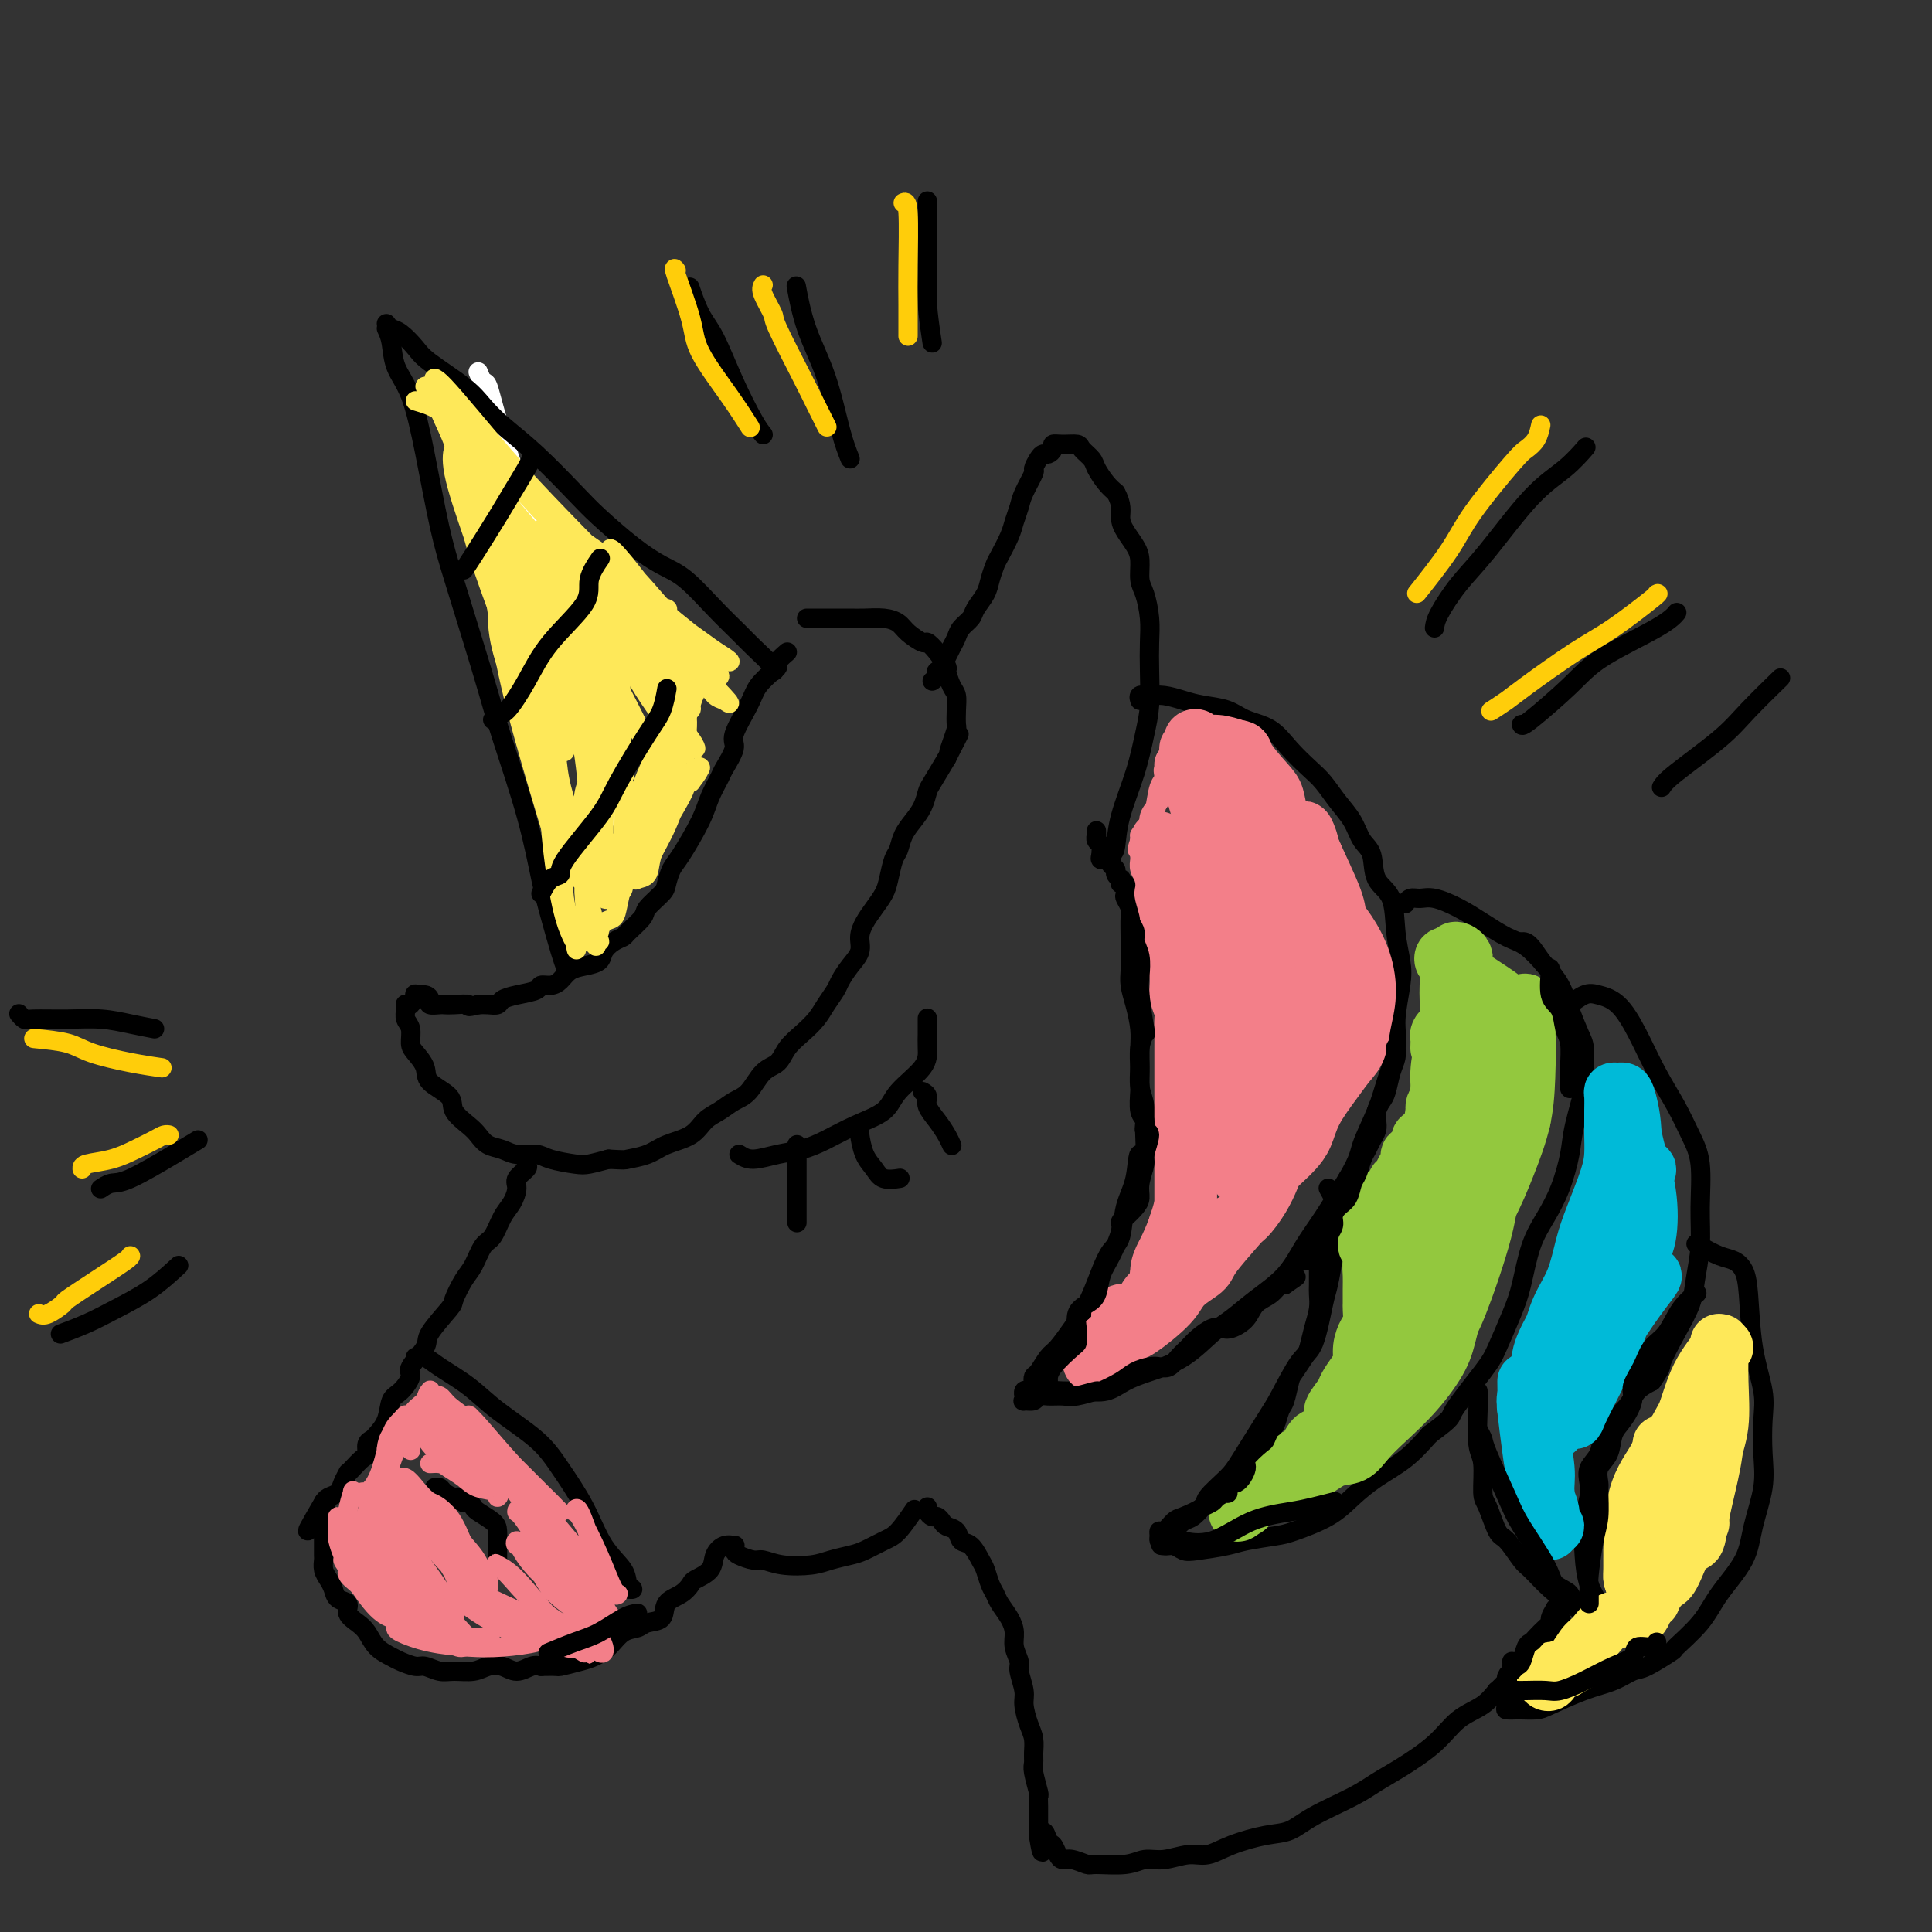 <svg viewBox='0 0 400 400' version='1.1' xmlns='http://www.w3.org/2000/svg' xmlns:xlink='http://www.w3.org/1999/xlink'><rect x="0" y="0" width="400" height="400" fill="#333333" stroke="none"/><g fill='none' stroke='#FFFFFF' stroke-width='4' stroke-linecap='round' stroke-linejoin='round'><path d='M99,77c0.344,0.862 0.687,1.724 1,2c0.313,0.276 0.595,-0.035 1,1c0.405,1.035 0.934,3.416 2,7c1.066,3.584 2.668,8.370 4,12c1.332,3.630 2.393,6.103 3,9c0.607,2.897 0.761,6.218 2,11c1.239,4.782 3.563,11.025 5,15c1.437,3.975 1.986,5.682 3,9c1.014,3.318 2.493,8.245 4,13c1.507,4.755 3.043,9.336 4,12c0.957,2.664 1.335,3.409 2,5c0.665,1.591 1.619,4.026 2,5c0.381,0.974 0.191,0.487 0,0'/></g>
<g fill='none' stroke='#000000' stroke-width='4' stroke-linecap='round' stroke-linejoin='round'><path d='M80,68c0.381,0.814 0.763,1.628 1,3c0.237,1.372 0.331,3.301 1,5c0.669,1.699 1.915,3.168 3,6c1.085,2.832 2.009,7.027 3,12c0.991,4.973 2.048,10.723 3,15c0.952,4.277 1.798,7.082 3,11c1.202,3.918 2.759,8.948 4,13c1.241,4.052 2.167,7.127 3,10c0.833,2.873 1.575,5.546 3,10c1.425,4.454 3.534,10.689 5,16c1.466,5.311 2.288,9.696 3,13c0.712,3.304 1.315,5.525 2,8c0.685,2.475 1.454,5.205 2,7c0.546,1.795 0.870,2.656 1,3c0.130,0.344 0.065,0.172 0,0'/><path d='M80,67c0.276,0.385 0.552,0.770 1,1c0.448,0.230 1.067,0.305 2,1c0.933,0.695 2.179,2.011 3,3c0.821,0.989 1.216,1.650 3,3c1.784,1.350 4.956,3.390 7,5c2.044,1.610 2.960,2.792 4,4c1.040,1.208 2.205,2.444 4,4c1.795,1.556 4.219,3.432 7,6c2.781,2.568 5.918,5.829 8,8c2.082,2.171 3.108,3.251 5,5c1.892,1.749 4.650,4.166 7,6c2.350,1.834 4.294,3.084 6,4c1.706,0.916 3.176,1.499 5,3c1.824,1.501 4.002,3.919 6,6c1.998,2.081 3.817,3.826 5,5c1.183,1.174 1.729,1.779 3,3c1.271,1.221 3.265,3.060 4,4c0.735,0.940 0.210,0.983 0,1c-0.210,0.017 -0.105,0.009 0,0'/><path d='M163,135c-0.854,0.744 -1.708,1.487 -2,2c-0.292,0.513 -0.024,0.795 0,1c0.024,0.205 -0.198,0.332 -1,1c-0.802,0.668 -2.183,1.878 -3,3c-0.817,1.122 -1.068,2.158 -2,4c-0.932,1.842 -2.543,4.491 -3,6c-0.457,1.509 0.242,1.877 0,3c-0.242,1.123 -1.423,3.001 -2,4c-0.577,0.999 -0.550,1.120 -1,2c-0.450,0.880 -1.378,2.519 -2,4c-0.622,1.481 -0.938,2.804 -2,5c-1.062,2.196 -2.870,5.264 -4,7c-1.130,1.736 -1.582,2.141 -2,3c-0.418,0.859 -0.802,2.174 -1,3c-0.198,0.826 -0.209,1.163 -1,2c-0.791,0.837 -2.361,2.174 -3,3c-0.639,0.826 -0.346,1.141 -1,2c-0.654,0.859 -2.254,2.261 -3,3c-0.746,0.739 -0.640,0.814 -1,1c-0.360,0.186 -1.188,0.483 -2,1c-0.812,0.517 -1.607,1.255 -2,2c-0.393,0.745 -0.384,1.496 -1,2c-0.616,0.504 -1.857,0.761 -3,1c-1.143,0.239 -2.188,0.459 -3,1c-0.812,0.541 -1.393,1.402 -2,2c-0.607,0.598 -1.241,0.934 -2,1c-0.759,0.066 -1.641,-0.136 -2,0c-0.359,0.136 -0.193,0.611 -1,1c-0.807,0.389 -2.586,0.693 -4,1c-1.414,0.307 -2.461,0.618 -3,1c-0.539,0.382 -0.568,0.833 -1,1c-0.432,0.167 -1.266,0.048 -2,0c-0.734,-0.048 -1.367,-0.024 -2,0'/><path d='M99,208c-2.931,0.774 -1.760,0.208 -2,0c-0.240,-0.208 -1.892,-0.058 -3,0c-1.108,0.058 -1.672,0.026 -2,0c-0.328,-0.026 -0.421,-0.045 -1,0c-0.579,0.045 -1.643,0.154 -2,0c-0.357,-0.154 -0.007,-0.570 0,-1c0.007,-0.430 -0.327,-0.875 -1,-1c-0.673,-0.125 -1.683,0.071 -2,0c-0.317,-0.071 0.059,-0.409 0,0c-0.059,0.409 -0.553,1.566 -1,2c-0.447,0.434 -0.848,0.146 -1,0c-0.152,-0.146 -0.055,-0.148 0,0c0.055,0.148 0.069,0.447 0,1c-0.069,0.553 -0.221,1.358 0,2c0.221,0.642 0.816,1.119 1,2c0.184,0.881 -0.041,2.164 0,3c0.041,0.836 0.348,1.224 1,2c0.652,0.776 1.648,1.941 2,3c0.352,1.059 0.058,2.013 1,3c0.942,0.987 3.119,2.009 4,3c0.881,0.991 0.466,1.953 1,3c0.534,1.047 2.018,2.179 3,3c0.982,0.821 1.464,1.329 2,2c0.536,0.671 1.128,1.503 2,2c0.872,0.497 2.026,0.659 3,1c0.974,0.341 1.768,0.863 3,1c1.232,0.137 2.902,-0.110 4,0c1.098,0.110 1.624,0.576 3,1c1.376,0.424 3.601,0.807 5,1c1.399,0.193 1.971,0.198 3,0c1.029,-0.198 2.514,-0.599 4,-1'/><path d='M126,240c3.649,0.189 3.270,0.160 4,0c0.730,-0.160 2.569,-0.451 4,-1c1.431,-0.549 2.455,-1.355 4,-2c1.545,-0.645 3.610,-1.129 5,-2c1.390,-0.871 2.104,-2.128 3,-3c0.896,-0.872 1.973,-1.359 3,-2c1.027,-0.641 2.004,-1.434 3,-2c0.996,-0.566 2.013,-0.903 3,-2c0.987,-1.097 1.945,-2.954 3,-4c1.055,-1.046 2.208,-1.280 3,-2c0.792,-0.720 1.224,-1.926 2,-3c0.776,-1.074 1.895,-2.016 3,-3c1.105,-0.984 2.197,-2.010 3,-3c0.803,-0.990 1.319,-1.945 2,-3c0.681,-1.055 1.527,-2.211 2,-3c0.473,-0.789 0.574,-1.211 1,-2c0.426,-0.789 1.178,-1.943 2,-3c0.822,-1.057 1.716,-2.016 2,-3c0.284,-0.984 -0.040,-1.995 0,-3c0.040,-1.005 0.444,-2.006 1,-3c0.556,-0.994 1.262,-1.980 2,-3c0.738,-1.020 1.506,-2.072 2,-3c0.494,-0.928 0.712,-1.732 1,-3c0.288,-1.268 0.644,-3.000 1,-4c0.356,-1.000 0.712,-1.269 1,-2c0.288,-0.731 0.510,-1.923 1,-3c0.490,-1.077 1.250,-2.040 2,-3c0.750,-0.960 1.490,-1.917 2,-3c0.510,-1.083 0.791,-2.292 1,-3c0.209,-0.708 0.345,-0.917 1,-2c0.655,-1.083 1.827,-3.042 3,-5'/><path d='M196,157c4.420,-8.793 1.969,-3.776 1,-2c-0.969,1.776 -0.455,0.312 0,-1c0.455,-1.312 0.851,-2.472 1,-3c0.149,-0.528 0.050,-0.426 0,-1c-0.050,-0.574 -0.050,-1.826 0,-3c0.050,-1.174 0.151,-2.271 0,-3c-0.151,-0.729 -0.556,-1.089 -1,-2c-0.444,-0.911 -0.929,-2.372 -1,-3c-0.071,-0.628 0.272,-0.423 0,-1c-0.272,-0.577 -1.161,-1.937 -2,-3c-0.839,-1.063 -1.630,-1.830 -2,-2c-0.370,-0.170 -0.318,0.256 -1,0c-0.682,-0.256 -2.097,-1.193 -3,-2c-0.903,-0.807 -1.293,-1.484 -2,-2c-0.707,-0.516 -1.731,-0.870 -3,-1c-1.269,-0.130 -2.784,-0.035 -4,0c-1.216,0.035 -2.133,0.009 -3,0c-0.867,-0.009 -1.682,-0.002 -3,0c-1.318,0.002 -3.137,0.001 -4,0c-0.863,-0.001 -0.771,-0.000 -1,0c-0.229,0.000 -0.780,0.000 -1,0c-0.220,-0.000 -0.110,-0.000 0,0'/><path d='M193,141c0.414,-0.300 0.828,-0.601 1,-1c0.172,-0.399 0.102,-0.898 0,-1c-0.102,-0.102 -0.235,0.191 0,0c0.235,-0.191 0.837,-0.866 1,-1c0.163,-0.134 -0.112,0.274 0,0c0.112,-0.274 0.611,-1.228 1,-2c0.389,-0.772 0.666,-1.361 1,-2c0.334,-0.639 0.723,-1.329 1,-2c0.277,-0.671 0.441,-1.323 1,-2c0.559,-0.677 1.512,-1.379 2,-2c0.488,-0.621 0.511,-1.162 1,-2c0.489,-0.838 1.444,-1.975 2,-3c0.556,-1.025 0.712,-1.940 1,-3c0.288,-1.060 0.707,-2.265 1,-3c0.293,-0.735 0.458,-0.999 1,-2c0.542,-1.001 1.459,-2.738 2,-4c0.541,-1.262 0.704,-2.049 1,-3c0.296,-0.951 0.723,-2.065 1,-3c0.277,-0.935 0.403,-1.690 1,-3c0.597,-1.310 1.665,-3.173 2,-4c0.335,-0.827 -0.064,-0.617 0,-1c0.064,-0.383 0.590,-1.360 1,-2c0.410,-0.640 0.703,-0.942 1,-1c0.297,-0.058 0.598,0.127 1,0c0.402,-0.127 0.905,-0.568 1,-1c0.095,-0.432 -0.216,-0.856 0,-1c0.216,-0.144 0.960,-0.009 2,0c1.040,0.009 2.376,-0.107 3,0c0.624,0.107 0.537,0.438 1,1c0.463,0.562 1.474,1.357 2,2c0.526,0.643 0.565,1.135 1,2c0.435,0.865 1.267,2.104 2,3c0.733,0.896 1.366,1.448 2,2'/><path d='M231,102c1.431,2.537 1.010,3.880 1,5c-0.010,1.120 0.392,2.016 1,3c0.608,0.984 1.420,2.054 2,3c0.580,0.946 0.926,1.767 1,3c0.074,1.233 -0.124,2.879 0,4c0.124,1.121 0.570,1.716 1,3c0.430,1.284 0.845,3.257 1,5c0.155,1.743 0.051,3.256 0,5c-0.051,1.744 -0.048,3.717 0,6c0.048,2.283 0.143,4.874 0,7c-0.143,2.126 -0.523,3.788 -1,6c-0.477,2.212 -1.049,4.976 -2,8c-0.951,3.024 -2.279,6.309 -3,9c-0.721,2.691 -0.834,4.787 -1,6c-0.166,1.213 -0.385,1.542 -1,2c-0.615,0.458 -1.627,1.047 -2,1c-0.373,-0.047 -0.107,-0.728 0,-1c0.107,-0.272 0.053,-0.136 0,0'/><path d='M227,172c0.002,0.416 0.004,0.833 0,1c-0.004,0.167 -0.015,0.086 0,0c0.015,-0.086 0.057,-0.177 0,0c-0.057,0.177 -0.212,0.622 0,1c0.212,0.378 0.792,0.689 1,1c0.208,0.311 0.046,0.622 0,1c-0.046,0.378 0.025,0.822 0,1c-0.025,0.178 -0.146,0.089 0,0c0.146,-0.089 0.560,-0.179 1,0c0.440,0.179 0.906,0.626 1,1c0.094,0.374 -0.185,0.673 0,1c0.185,0.327 0.833,0.680 1,1c0.167,0.320 -0.148,0.606 0,1c0.148,0.394 0.758,0.897 1,1c0.242,0.103 0.116,-0.195 0,0c-0.116,0.195 -0.224,0.882 0,1c0.224,0.118 0.778,-0.332 1,0c0.222,0.332 0.112,1.446 0,2c-0.112,0.554 -0.226,0.550 0,1c0.226,0.450 0.793,1.355 1,2c0.207,0.645 0.055,1.029 0,2c-0.055,0.971 -0.012,2.530 0,4c0.012,1.470 -0.007,2.851 0,4c0.007,1.149 0.040,2.067 0,3c-0.040,0.933 -0.154,1.880 0,3c0.154,1.120 0.576,2.414 1,4c0.424,1.586 0.849,3.466 1,5c0.151,1.534 0.027,2.723 0,4c-0.027,1.277 0.044,2.641 0,4c-0.044,1.359 -0.204,2.712 0,4c0.204,1.288 0.773,2.511 1,4c0.227,1.489 0.114,3.245 0,5'/><path d='M237,234c0.423,8.793 -0.520,5.275 -1,5c-0.480,-0.275 -0.499,2.694 -1,5c-0.501,2.306 -1.485,3.950 -2,6c-0.515,2.050 -0.561,4.506 -1,6c-0.439,1.494 -1.271,2.026 -2,3c-0.729,0.974 -1.354,2.390 -2,4c-0.646,1.610 -1.314,3.413 -2,5c-0.686,1.587 -1.392,2.958 -2,4c-0.608,1.042 -1.119,1.756 -2,3c-0.881,1.244 -2.131,3.017 -3,4c-0.869,0.983 -1.355,1.175 -2,2c-0.645,0.825 -1.448,2.281 -2,3c-0.552,0.719 -0.853,0.700 -1,1c-0.147,0.300 -0.140,0.917 0,1c0.140,0.083 0.412,-0.370 1,0c0.588,0.370 1.493,1.563 2,2c0.507,0.437 0.617,0.119 1,0c0.383,-0.119 1.039,-0.038 2,0c0.961,0.038 2.229,0.033 3,0c0.771,-0.033 1.047,-0.093 2,0c0.953,0.093 2.583,0.338 4,0c1.417,-0.338 2.622,-1.258 4,-2c1.378,-0.742 2.929,-1.306 5,-2c2.071,-0.694 4.662,-1.517 7,-3c2.338,-1.483 4.425,-3.627 6,-5c1.575,-1.373 2.640,-1.974 4,-3c1.360,-1.026 3.016,-2.477 5,-4c1.984,-1.523 4.295,-3.120 6,-5c1.705,-1.880 2.805,-4.045 4,-6c1.195,-1.955 2.484,-3.702 4,-6c1.516,-2.298 3.258,-5.149 5,-8'/><path d='M279,244c2.532,-4.327 2.362,-5.144 3,-7c0.638,-1.856 2.083,-4.751 3,-7c0.917,-2.249 1.304,-3.853 2,-6c0.696,-2.147 1.700,-4.836 2,-7c0.300,-2.164 -0.102,-3.801 0,-6c0.102,-2.199 0.710,-4.960 1,-7c0.290,-2.040 0.261,-3.358 0,-5c-0.261,-1.642 -0.756,-3.607 -1,-6c-0.244,-2.393 -0.239,-5.213 -1,-7c-0.761,-1.787 -2.290,-2.539 -3,-4c-0.710,-1.461 -0.602,-3.630 -1,-5c-0.398,-1.370 -1.302,-1.941 -2,-3c-0.698,-1.059 -1.190,-2.607 -2,-4c-0.810,-1.393 -1.937,-2.632 -3,-4c-1.063,-1.368 -2.062,-2.866 -3,-4c-0.938,-1.134 -1.813,-1.904 -3,-3c-1.187,-1.096 -2.684,-2.517 -4,-4c-1.316,-1.483 -2.452,-3.027 -4,-4c-1.548,-0.973 -3.510,-1.375 -5,-2c-1.490,-0.625 -2.510,-1.474 -4,-2c-1.490,-0.526 -3.450,-0.730 -5,-1c-1.550,-0.270 -2.688,-0.604 -4,-1c-1.312,-0.396 -2.796,-0.852 -4,-1c-1.204,-0.148 -2.127,0.012 -3,0c-0.873,-0.012 -1.697,-0.195 -2,0c-0.303,0.195 -0.087,0.770 0,1c0.087,0.230 0.043,0.115 0,0'/><path d='M153,239c0.823,0.517 1.645,1.033 3,1c1.355,-0.033 3.242,-0.616 5,-1c1.758,-0.384 3.388,-0.569 5,-1c1.612,-0.431 3.206,-1.108 5,-2c1.794,-0.892 3.787,-1.999 6,-3c2.213,-1.001 4.646,-1.897 6,-3c1.354,-1.103 1.631,-2.413 3,-4c1.369,-1.587 3.831,-3.452 5,-5c1.169,-1.548 1.045,-2.779 1,-4c-0.045,-1.221 -0.012,-2.430 0,-3c0.012,-0.570 0.003,-0.500 0,-1c-0.003,-0.500 -0.001,-1.572 0,-2c0.001,-0.428 0.000,-0.214 0,0'/><path d='M165,237c0.000,1.701 0.000,3.402 0,5c0.000,1.598 0.000,3.094 0,5c0.000,1.906 0.000,4.222 0,5c0.000,0.778 0.000,0.017 0,0c0.000,-0.017 0.000,0.709 0,1c0.000,0.291 0.000,0.145 0,0'/><path d='M178,234c-0.062,0.044 -0.125,0.089 0,1c0.125,0.911 0.437,2.689 1,4c0.563,1.311 1.378,2.156 2,3c0.622,0.844 1.052,1.689 2,2c0.948,0.311 2.414,0.089 3,0c0.586,-0.089 0.293,-0.044 0,0'/><path d='M191,226c0.469,0.267 0.938,0.534 1,1c0.062,0.466 -0.285,1.130 0,2c0.285,0.870 1.200,1.944 2,3c0.800,1.056 1.485,2.092 2,3c0.515,0.908 0.862,1.688 1,2c0.138,0.312 0.069,0.156 0,0'/><path d='M109,241c0.017,-0.519 0.033,-1.038 0,-1c-0.033,0.038 -0.116,0.632 0,1c0.116,0.368 0.432,0.509 0,1c-0.432,0.491 -1.610,1.333 -2,2c-0.390,0.667 0.009,1.160 0,2c-0.009,0.840 -0.425,2.028 -1,3c-0.575,0.972 -1.308,1.728 -2,3c-0.692,1.272 -1.342,3.059 -2,4c-0.658,0.941 -1.325,1.036 -2,2c-0.675,0.964 -1.359,2.797 -2,4c-0.641,1.203 -1.241,1.776 -2,3c-0.759,1.224 -1.679,3.098 -2,4c-0.321,0.902 -0.042,0.831 -1,2c-0.958,1.169 -3.152,3.577 -4,5c-0.848,1.423 -0.350,1.860 -1,3c-0.650,1.140 -2.449,2.983 -3,4c-0.551,1.017 0.147,1.207 0,2c-0.147,0.793 -1.138,2.187 -2,3c-0.862,0.813 -1.594,1.043 -2,2c-0.406,0.957 -0.487,2.642 -1,4c-0.513,1.358 -1.460,2.390 -2,3c-0.540,0.610 -0.673,0.797 -1,1c-0.327,0.203 -0.848,0.423 -1,1c-0.152,0.577 0.065,1.512 0,2c-0.065,0.488 -0.413,0.529 -1,1c-0.587,0.471 -1.413,1.373 -2,2c-0.587,0.627 -0.934,0.980 -1,1c-0.066,0.020 0.151,-0.293 0,0c-0.151,0.293 -0.669,1.192 -1,2c-0.331,0.808 -0.474,1.525 -1,2c-0.526,0.475 -1.436,0.707 -2,1c-0.564,0.293 -0.782,0.646 -1,1'/><path d='M67,311c-6.497,11.090 -1.741,3.816 0,1c1.741,-2.816 0.466,-1.173 0,0c-0.466,1.173 -0.125,1.876 0,2c0.125,0.124 0.034,-0.333 0,0c-0.034,0.333 -0.009,1.455 0,2c0.009,0.545 0.003,0.512 0,1c-0.003,0.488 -0.001,1.496 0,2c0.001,0.504 0.003,0.505 0,1c-0.003,0.495 -0.012,1.483 0,2c0.012,0.517 0.043,0.562 0,1c-0.043,0.438 -0.161,1.268 0,2c0.161,0.732 0.602,1.365 1,2c0.398,0.635 0.754,1.273 1,2c0.246,0.727 0.384,1.545 1,2c0.616,0.455 1.711,0.548 2,1c0.289,0.452 -0.228,1.263 0,2c0.228,0.737 1.201,1.402 2,2c0.799,0.598 1.425,1.131 2,2c0.575,0.869 1.098,2.074 2,3c0.902,0.926 2.184,1.572 3,2c0.816,0.428 1.165,0.636 2,1c0.835,0.364 2.156,0.883 3,1c0.844,0.117 1.212,-0.168 2,0c0.788,0.168 1.996,0.790 3,1c1.004,0.210 1.805,0.008 3,0c1.195,-0.008 2.785,0.176 4,0c1.215,-0.176 2.055,-0.713 3,-1c0.945,-0.287 1.996,-0.324 3,0c1.004,0.324 1.963,1.010 3,1c1.037,-0.010 2.154,-0.717 3,-1c0.846,-0.283 1.423,-0.141 2,0'/><path d='M112,345c3.950,-0.105 3.326,0.133 4,0c0.674,-0.133 2.646,-0.637 4,-1c1.354,-0.363 2.091,-0.584 3,-1c0.909,-0.416 1.992,-1.027 3,-2c1.008,-0.973 1.942,-2.309 3,-3c1.058,-0.691 2.240,-0.737 3,-1c0.760,-0.263 1.097,-0.743 2,-1c0.903,-0.257 2.372,-0.292 3,-1c0.628,-0.708 0.413,-2.090 1,-3c0.587,-0.910 1.974,-1.349 3,-2c1.026,-0.651 1.692,-1.513 2,-2c0.308,-0.487 0.258,-0.600 1,-1c0.742,-0.400 2.276,-1.089 3,-2c0.724,-0.911 0.639,-2.045 1,-3c0.361,-0.955 1.170,-1.731 2,-2c0.830,-0.269 1.682,-0.029 2,0c0.318,0.029 0.100,-0.151 0,0c-0.100,0.151 -0.084,0.632 0,1c0.084,0.368 0.234,0.621 1,1c0.766,0.379 2.146,0.883 3,1c0.854,0.117 1.180,-0.154 2,0c0.820,0.154 2.133,0.733 4,1c1.867,0.267 4.289,0.223 6,0c1.711,-0.223 2.712,-0.624 4,-1c1.288,-0.376 2.864,-0.729 4,-1c1.136,-0.271 1.832,-0.462 3,-1c1.168,-0.538 2.808,-1.422 4,-2c1.192,-0.578 1.936,-0.848 3,-2c1.064,-1.152 2.447,-3.186 3,-4c0.553,-0.814 0.277,-0.407 0,0'/><path d='M86,281c0.654,-0.135 1.308,-0.270 2,0c0.692,0.270 1.422,0.947 3,2c1.578,1.053 4.004,2.484 6,4c1.996,1.516 3.561,3.118 6,5c2.439,1.882 5.750,4.044 8,6c2.250,1.956 3.439,3.708 5,6c1.561,2.292 3.495,5.126 5,8c1.505,2.874 2.582,5.789 4,8c1.418,2.211 3.178,3.717 4,5c0.822,1.283 0.705,2.344 1,3c0.295,0.656 1.003,0.907 1,1c-0.003,0.093 -0.715,0.026 -1,0c-0.285,-0.026 -0.142,-0.013 0,0'/><path d='M91,309c0.311,0.318 0.621,0.636 1,1c0.379,0.364 0.826,0.774 1,1c0.174,0.226 0.076,0.267 0,0c-0.076,-0.267 -0.130,-0.842 0,-1c0.130,-0.158 0.445,0.100 0,0c-0.445,-0.100 -1.648,-0.560 -2,-1c-0.352,-0.440 0.147,-0.860 0,-1c-0.147,-0.140 -0.941,-0.000 -1,0c-0.059,0.000 0.615,-0.140 1,0c0.385,0.140 0.481,0.560 1,1c0.519,0.440 1.463,0.902 2,1c0.537,0.098 0.669,-0.167 1,0c0.331,0.167 0.860,0.765 1,1c0.140,0.235 -0.110,0.108 0,0c0.110,-0.108 0.579,-0.196 1,0c0.421,0.196 0.792,0.675 1,1c0.208,0.325 0.252,0.497 1,1c0.748,0.503 2.200,1.339 3,2c0.800,0.661 0.946,1.148 1,2c0.054,0.852 0.014,2.071 0,3c-0.014,0.929 -0.004,1.569 0,2c0.004,0.431 0.001,0.655 0,1c-0.001,0.345 -0.000,0.813 0,1c0.000,0.187 0.000,0.094 0,0'/><path d='M192,312c-0.090,0.303 -0.180,0.606 0,1c0.180,0.394 0.630,0.878 1,1c0.370,0.122 0.662,-0.118 1,0c0.338,0.118 0.723,0.593 1,1c0.277,0.407 0.445,0.746 1,1c0.555,0.254 1.497,0.423 2,1c0.503,0.577 0.569,1.562 1,2c0.431,0.438 1.229,0.330 2,1c0.771,0.670 1.515,2.118 2,3c0.485,0.882 0.711,1.198 1,2c0.289,0.802 0.642,2.091 1,3c0.358,0.909 0.722,1.439 1,2c0.278,0.561 0.471,1.151 1,2c0.529,0.849 1.395,1.955 2,3c0.605,1.045 0.951,2.030 1,3c0.049,0.970 -0.198,1.924 0,3c0.198,1.076 0.840,2.273 1,3c0.160,0.727 -0.164,0.984 0,2c0.164,1.016 0.814,2.789 1,4c0.186,1.211 -0.094,1.858 0,3c0.094,1.142 0.560,2.779 1,4c0.440,1.221 0.854,2.026 1,3c0.146,0.974 0.025,2.116 0,3c-0.025,0.884 0.046,1.511 0,2c-0.046,0.489 -0.208,0.842 0,2c0.208,1.158 0.788,3.121 1,4c0.212,0.879 0.057,0.673 0,1c-0.057,0.327 -0.015,1.187 0,2c0.015,0.813 0.004,1.579 0,2c-0.004,0.421 -0.001,0.498 0,1c0.001,0.502 0.000,1.429 0,2c-0.000,0.571 -0.000,0.785 0,1'/><path d='M215,380c1.107,6.910 0.873,1.684 1,0c0.127,-1.684 0.613,0.175 1,1c0.387,0.825 0.675,0.617 1,1c0.325,0.383 0.688,1.356 1,2c0.312,0.644 0.572,0.958 1,1c0.428,0.042 1.023,-0.189 2,0c0.977,0.189 2.336,0.798 3,1c0.664,0.202 0.635,-0.003 2,0c1.365,0.003 4.125,0.212 6,0c1.875,-0.212 2.865,-0.847 4,-1c1.135,-0.153 2.413,0.176 4,0c1.587,-0.176 3.481,-0.858 5,-1c1.519,-0.142 2.664,0.255 4,0c1.336,-0.255 2.864,-1.163 5,-2c2.136,-0.837 4.882,-1.603 7,-2c2.118,-0.397 3.610,-0.425 5,-1c1.390,-0.575 2.678,-1.695 5,-3c2.322,-1.305 5.676,-2.793 8,-4c2.324,-1.207 3.616,-2.132 5,-3c1.384,-0.868 2.860,-1.679 5,-3c2.140,-1.321 4.944,-3.154 7,-5c2.056,-1.846 3.364,-3.706 5,-5c1.636,-1.294 3.601,-2.021 5,-3c1.399,-0.979 2.231,-2.210 3,-3c0.769,-0.790 1.474,-1.140 2,-2c0.526,-0.860 0.872,-2.232 1,-3c0.128,-0.768 0.036,-0.934 0,-1c-0.036,-0.066 -0.018,-0.033 0,0'/><path d='M275,246c0.421,0.742 0.842,1.484 1,2c0.158,0.516 0.054,0.808 0,2c-0.054,1.192 -0.058,3.286 0,5c0.058,1.714 0.180,3.049 0,5c-0.180,1.951 -0.660,4.518 -1,6c-0.340,1.482 -0.539,1.879 -1,4c-0.461,2.121 -1.184,5.965 -2,8c-0.816,2.035 -1.725,2.262 -3,4c-1.275,1.738 -2.917,4.987 -4,7c-1.083,2.013 -1.607,2.790 -3,5c-1.393,2.210 -3.655,5.853 -5,8c-1.345,2.147 -1.774,2.797 -3,4c-1.226,1.203 -3.249,2.957 -4,4c-0.751,1.043 -0.229,1.375 -1,2c-0.771,0.625 -2.833,1.544 -4,2c-1.167,0.456 -1.438,0.451 -2,1c-0.562,0.549 -1.416,1.654 -2,2c-0.584,0.346 -0.897,-0.066 -1,0c-0.103,0.066 0.003,0.610 0,1c-0.003,0.390 -0.114,0.627 0,1c0.114,0.373 0.453,0.881 1,1c0.547,0.119 1.301,-0.153 2,0c0.699,0.153 1.342,0.731 2,1c0.658,0.269 1.330,0.228 3,0c1.670,-0.228 4.336,-0.644 6,-1c1.664,-0.356 2.324,-0.654 4,-1c1.676,-0.346 4.368,-0.742 6,-1c1.632,-0.258 2.203,-0.378 4,-1c1.797,-0.622 4.818,-1.747 7,-3c2.182,-1.253 3.523,-2.635 5,-4c1.477,-1.365 3.090,-2.714 5,-4c1.910,-1.286 4.117,-2.510 6,-4c1.883,-1.490 3.441,-3.245 5,-5'/><path d='M296,297c5.138,-3.797 3.982,-3.288 5,-5c1.018,-1.712 4.211,-5.643 6,-8c1.789,-2.357 2.173,-3.140 3,-5c0.827,-1.860 2.098,-4.799 3,-7c0.902,-2.201 1.436,-3.666 2,-6c0.564,-2.334 1.158,-5.537 2,-8c0.842,-2.463 1.932,-4.186 3,-6c1.068,-1.814 2.114,-3.720 3,-6c0.886,-2.280 1.611,-4.936 2,-7c0.389,-2.064 0.442,-3.538 1,-6c0.558,-2.462 1.622,-5.914 2,-8c0.378,-2.086 0.072,-2.806 0,-4c-0.072,-1.194 0.092,-2.864 0,-4c-0.092,-1.136 -0.439,-1.740 -1,-3c-0.561,-1.260 -1.334,-3.176 -2,-5c-0.666,-1.824 -1.223,-3.555 -2,-5c-0.777,-1.445 -1.774,-2.603 -3,-4c-1.226,-1.397 -2.681,-3.033 -4,-4c-1.319,-0.967 -2.503,-1.264 -4,-2c-1.497,-0.736 -3.308,-1.911 -5,-3c-1.692,-1.089 -3.266,-2.092 -5,-3c-1.734,-0.908 -3.628,-1.721 -5,-2c-1.372,-0.279 -2.224,-0.023 -3,0c-0.776,0.023 -1.478,-0.186 -2,0c-0.522,0.186 -0.863,0.767 -1,1c-0.137,0.233 -0.068,0.116 0,0'/><path d='M306,288c0.032,0.974 0.063,1.948 0,4c-0.063,2.052 -0.221,5.180 0,7c0.221,1.820 0.820,2.330 1,4c0.180,1.670 -0.061,4.500 0,6c0.061,1.500 0.423,1.670 1,3c0.577,1.330 1.368,3.819 2,5c0.632,1.181 1.106,1.054 2,2c0.894,0.946 2.207,2.964 3,4c0.793,1.036 1.065,1.089 2,2c0.935,0.911 2.535,2.679 4,4c1.465,1.321 2.797,2.194 4,3c1.203,0.806 2.278,1.544 3,2c0.722,0.456 1.092,0.630 2,1c0.908,0.370 2.352,0.936 3,1c0.648,0.064 0.498,-0.374 1,0c0.502,0.374 1.657,1.561 2,2c0.343,0.439 -0.127,0.130 0,0c0.127,-0.130 0.850,-0.079 1,0c0.150,0.079 -0.273,0.188 -1,0c-0.727,-0.188 -1.756,-0.674 -2,-1c-0.244,-0.326 0.299,-0.493 0,-1c-0.299,-0.507 -1.440,-1.355 -2,-2c-0.560,-0.645 -0.539,-1.085 -1,-2c-0.461,-0.915 -1.405,-2.303 -2,-4c-0.595,-1.697 -0.841,-3.704 -1,-6c-0.159,-2.296 -0.232,-4.882 0,-7c0.232,-2.118 0.768,-3.767 1,-5c0.232,-1.233 0.158,-2.048 0,-3c-0.158,-0.952 -0.400,-2.039 0,-3c0.400,-0.961 1.443,-1.794 2,-3c0.557,-1.206 0.627,-2.784 1,-4c0.373,-1.216 1.048,-2.068 2,-3c0.952,-0.932 2.179,-1.943 3,-3c0.821,-1.057 1.234,-2.159 2,-3c0.766,-0.841 1.883,-1.420 3,-2'/><path d='M342,286c2.328,-3.409 1.647,-2.930 2,-4c0.353,-1.070 1.740,-3.689 3,-6c1.260,-2.311 2.391,-4.315 3,-6c0.609,-1.685 0.694,-3.050 1,-5c0.306,-1.950 0.834,-4.483 1,-7c0.166,-2.517 -0.030,-5.016 0,-8c0.030,-2.984 0.287,-6.452 0,-9c-0.287,-2.548 -1.118,-4.174 -2,-6c-0.882,-1.826 -1.815,-3.852 -3,-6c-1.185,-2.148 -2.623,-4.420 -4,-7c-1.377,-2.580 -2.692,-5.469 -4,-8c-1.308,-2.531 -2.610,-4.706 -4,-6c-1.390,-1.294 -2.867,-1.708 -4,-2c-1.133,-0.292 -1.920,-0.463 -3,0c-1.080,0.463 -2.451,1.561 -3,2c-0.549,0.439 -0.274,0.220 0,0'/><path d='M322,333c0.359,0.772 0.717,1.544 1,2c0.283,0.456 0.490,0.595 0,1c-0.490,0.405 -1.678,1.076 -2,2c-0.322,0.924 0.222,2.101 0,3c-0.222,0.899 -1.212,1.519 -2,2c-0.788,0.481 -1.376,0.822 -2,2c-0.624,1.178 -1.284,3.191 -2,4c-0.716,0.809 -1.487,0.413 -2,1c-0.513,0.587 -0.769,2.158 -1,3c-0.231,0.842 -0.438,0.957 0,1c0.438,0.043 1.522,0.016 2,0c0.478,-0.016 0.350,-0.020 1,0c0.650,0.020 2.079,0.065 3,0c0.921,-0.065 1.335,-0.239 3,-1c1.665,-0.761 4.581,-2.110 7,-3c2.419,-0.890 4.343,-1.320 6,-2c1.657,-0.680 3.049,-1.608 4,-2c0.951,-0.392 1.463,-0.248 3,-1c1.537,-0.752 4.100,-2.401 5,-3c0.900,-0.599 0.138,-0.148 1,-1c0.862,-0.852 3.349,-3.006 5,-5c1.651,-1.994 2.467,-3.829 4,-6c1.533,-2.171 3.783,-4.677 5,-7c1.217,-2.323 1.400,-4.463 2,-7c0.600,-2.537 1.618,-5.471 2,-8c0.382,-2.529 0.127,-4.655 0,-7c-0.127,-2.345 -0.127,-4.911 0,-7c0.127,-2.089 0.383,-3.701 0,-6c-0.383,-2.299 -1.403,-5.284 -2,-9c-0.597,-3.716 -0.770,-8.164 -1,-11c-0.230,-2.836 -0.515,-4.059 -1,-5c-0.485,-0.941 -1.169,-1.599 -2,-2c-0.831,-0.401 -1.809,-0.543 -3,-1c-1.191,-0.457 -2.596,-1.228 -4,-2'/><path d='M352,258c-1.500,-0.833 -0.750,-0.417 0,0'/></g>
<g fill='none' stroke='#FEE859' stroke-width='4' stroke-linecap='round' stroke-linejoin='round'><path d='M88,80c0.316,0.888 0.633,1.776 1,2c0.367,0.224 0.785,-0.216 1,0c0.215,0.216 0.229,1.089 1,3c0.771,1.911 2.300,4.860 3,7c0.700,2.140 0.571,3.470 1,5c0.429,1.530 1.415,3.260 2,5c0.585,1.740 0.769,3.489 1,5c0.231,1.511 0.510,2.785 1,4c0.490,1.215 1.192,2.370 2,4c0.808,1.630 1.723,3.733 2,5c0.277,1.267 -0.084,1.696 0,3c0.084,1.304 0.613,3.483 1,5c0.387,1.517 0.631,2.374 1,3c0.369,0.626 0.863,1.023 1,2c0.137,0.977 -0.084,2.534 0,4c0.084,1.466 0.472,2.840 1,4c0.528,1.160 1.197,2.106 2,3c0.803,0.894 1.740,1.737 2,3c0.260,1.263 -0.157,2.945 0,4c0.157,1.055 0.887,1.481 1,2c0.113,0.519 -0.391,1.131 0,2c0.391,0.869 1.677,1.996 2,3c0.323,1.004 -0.318,1.885 0,3c0.318,1.115 1.595,2.465 2,4c0.405,1.535 -0.061,3.254 0,4c0.061,0.746 0.648,0.520 1,1c0.352,0.480 0.469,1.668 1,3c0.531,1.332 1.475,2.808 2,4c0.525,1.192 0.633,2.101 1,3c0.367,0.899 0.995,1.787 1,2c0.005,0.213 -0.614,-0.250 -1,-1c-0.386,-0.750 -0.539,-1.786 -1,-3c-0.461,-1.214 -1.231,-2.607 -2,-4'/><path d='M118,174c-0.765,-1.614 -1.176,-2.648 -2,-5c-0.824,-2.352 -2.061,-6.023 -3,-9c-0.939,-2.977 -1.579,-5.261 -3,-9c-1.421,-3.739 -3.622,-8.932 -5,-13c-1.378,-4.068 -1.932,-7.012 -2,-10c-0.068,-2.988 0.350,-6.019 0,-9c-0.350,-2.981 -1.467,-5.913 -2,-8c-0.533,-2.087 -0.483,-3.329 -1,-5c-0.517,-1.671 -1.602,-3.772 -2,-5c-0.398,-1.228 -0.108,-1.583 0,-2c0.108,-0.417 0.033,-0.896 0,-1c-0.033,-0.104 -0.026,0.169 0,1c0.026,0.831 0.071,2.222 0,3c-0.071,0.778 -0.258,0.942 0,2c0.258,1.058 0.960,3.009 2,6c1.040,2.991 2.417,7.022 3,11c0.583,3.978 0.371,7.902 1,12c0.629,4.098 2.098,8.369 3,12c0.902,3.631 1.236,6.621 2,9c0.764,2.379 1.959,4.147 3,6c1.041,1.853 1.929,3.791 3,7c1.071,3.209 2.325,7.689 3,10c0.675,2.311 0.772,2.451 1,3c0.228,0.549 0.586,1.505 1,2c0.414,0.495 0.882,0.529 1,1c0.118,0.471 -0.115,1.380 0,2c0.115,0.620 0.577,0.950 1,2c0.423,1.050 0.806,2.821 1,4c0.194,1.179 0.198,1.765 0,2c-0.198,0.235 -0.599,0.117 -1,0'/><path d='M122,193c2.253,5.912 1.385,1.193 1,0c-0.385,-1.193 -0.289,1.140 0,2c0.289,0.860 0.770,0.248 1,0c0.230,-0.248 0.209,-0.133 0,0c-0.209,0.133 -0.606,0.285 -1,0c-0.394,-0.285 -0.786,-1.007 -1,-1c-0.214,0.007 -0.250,0.744 0,1c0.250,0.256 0.784,0.032 1,0c0.216,-0.032 0.112,0.128 0,0c-0.112,-0.128 -0.234,-0.544 0,-1c0.234,-0.456 0.822,-0.952 1,-1c0.178,-0.048 -0.054,0.352 0,0c0.054,-0.352 0.393,-1.457 1,-2c0.607,-0.543 1.483,-0.523 2,-1c0.517,-0.477 0.674,-1.452 1,-3c0.326,-1.548 0.819,-3.669 1,-5c0.181,-1.331 0.048,-1.872 0,-3c-0.048,-1.128 -0.013,-2.842 0,-4c0.013,-1.158 0.004,-1.759 0,-2c-0.004,-0.241 -0.002,-0.120 0,0'/><path d='M86,83c1.073,0.321 2.147,0.642 3,1c0.853,0.358 1.487,0.754 2,1c0.513,0.246 0.905,0.344 3,2c2.095,1.656 5.891,4.870 8,7c2.109,2.130 2.529,3.176 5,6c2.471,2.824 6.993,7.426 10,10c3.007,2.574 4.497,3.121 7,5c2.503,1.879 6.017,5.089 8,7c1.983,1.911 2.435,2.524 3,3c0.565,0.476 1.242,0.814 2,1c0.758,0.186 1.597,0.221 1,0c-0.597,-0.221 -2.630,-0.698 -4,-2c-1.370,-1.302 -2.076,-3.429 -5,-6c-2.924,-2.571 -8.065,-5.586 -11,-8c-2.935,-2.414 -3.665,-4.228 -6,-7c-2.335,-2.772 -6.274,-6.502 -9,-9c-2.726,-2.498 -4.240,-3.766 -6,-6c-1.760,-2.234 -3.768,-5.436 -5,-7c-1.232,-1.564 -1.688,-1.489 -2,-2c-0.312,-0.511 -0.478,-1.608 2,1c2.478,2.608 7.602,8.919 12,14c4.398,5.081 8.072,8.930 12,13c3.928,4.070 8.110,8.360 12,12c3.890,3.640 7.489,6.628 10,9c2.511,2.372 3.935,4.127 5,5c1.065,0.873 1.772,0.862 2,1c0.228,0.138 -0.023,0.423 -2,-1c-1.977,-1.423 -5.682,-4.554 -10,-8c-4.318,-3.446 -9.250,-7.208 -16,-14c-6.750,-6.792 -15.317,-16.613 -20,-22c-4.683,-5.387 -5.482,-6.341 -6,-7c-0.518,-0.659 -0.755,-1.024 -1,-1c-0.245,0.024 -0.499,0.435 1,3c1.499,2.565 4.749,7.282 8,12'/><path d='M99,96c2.967,4.441 6.383,8.545 11,14c4.617,5.455 10.433,12.262 14,17c3.567,4.738 4.884,7.407 6,9c1.116,1.593 2.030,2.111 2,2c-0.030,-0.111 -1.003,-0.852 -3,-3c-1.997,-2.148 -5.017,-5.703 -9,-10c-3.983,-4.297 -8.930,-9.335 -13,-15c-4.070,-5.665 -7.264,-11.958 -9,-15c-1.736,-3.042 -2.012,-2.834 -2,-3c0.012,-0.166 0.314,-0.708 1,1c0.686,1.708 1.755,5.665 4,10c2.245,4.335 5.664,9.047 9,14c3.336,4.953 6.588,10.146 9,14c2.412,3.854 3.985,6.368 5,8c1.015,1.632 1.472,2.381 1,2c-0.472,-0.381 -1.874,-1.892 -4,-5c-2.126,-3.108 -4.976,-7.812 -8,-13c-3.024,-5.188 -6.221,-10.861 -9,-17c-2.779,-6.139 -5.138,-12.744 -6,-16c-0.862,-3.256 -0.226,-3.164 0,-3c0.226,0.164 0.043,0.401 0,3c-0.043,2.599 0.056,7.561 1,13c0.944,5.439 2.734,11.353 5,17c2.266,5.647 5.010,11.025 7,15c1.990,3.975 3.228,6.548 4,8c0.772,1.452 1.079,1.783 1,1c-0.079,-0.783 -0.543,-2.679 -2,-6c-1.457,-3.321 -3.906,-8.065 -6,-13c-2.094,-4.935 -3.833,-10.059 -5,-14c-1.167,-3.941 -1.762,-6.697 -2,-8c-0.238,-1.303 -0.119,-1.151 0,-1'/><path d='M101,102c-2.251,-5.785 -0.878,0.252 0,5c0.878,4.748 1.259,8.206 2,12c0.741,3.794 1.840,7.922 4,14c2.160,6.078 5.382,14.105 7,18c1.618,3.895 1.632,3.659 2,4c0.368,0.341 1.090,1.260 1,0c-0.090,-1.260 -0.993,-4.699 -2,-8c-1.007,-3.301 -2.117,-6.462 -4,-11c-1.883,-4.538 -4.538,-10.452 -6,-16c-1.462,-5.548 -1.731,-10.731 -2,-13c-0.269,-2.269 -0.539,-1.625 -1,-2c-0.461,-0.375 -1.112,-1.770 -1,2c0.112,3.770 0.987,12.706 2,20c1.013,7.294 2.165,12.948 4,20c1.835,7.052 4.352,15.503 6,21c1.648,5.497 2.428,8.040 3,9c0.572,0.960 0.938,0.338 1,0c0.062,-0.338 -0.179,-0.392 -1,-4c-0.821,-3.608 -2.223,-10.770 -4,-18c-1.777,-7.230 -3.931,-14.529 -5,-21c-1.069,-6.471 -1.054,-12.113 -1,-15c0.054,-2.887 0.145,-3.020 0,-3c-0.145,0.020 -0.527,0.192 0,3c0.527,2.808 1.963,8.251 3,14c1.037,5.749 1.676,11.804 3,18c1.324,6.196 3.333,12.532 5,17c1.667,4.468 2.994,7.067 4,9c1.006,1.933 1.692,3.198 2,3c0.308,-0.198 0.237,-1.861 0,-5c-0.237,-3.139 -0.639,-7.754 -1,-13c-0.361,-5.246 -0.680,-11.123 -1,-17'/><path d='M121,145c-0.315,-8.149 -0.102,-11.021 0,-13c0.102,-1.979 0.091,-3.066 0,-3c-0.091,0.066 -0.264,1.285 0,4c0.264,2.715 0.966,6.927 1,11c0.034,4.073 -0.600,8.008 0,15c0.600,6.992 2.435,17.043 3,22c0.565,4.957 -0.139,4.822 0,5c0.139,0.178 1.120,0.669 2,-1c0.880,-1.669 1.659,-5.499 2,-10c0.341,-4.501 0.245,-9.673 0,-15c-0.245,-5.327 -0.640,-10.810 -1,-16c-0.360,-5.190 -0.685,-10.088 -1,-11c-0.315,-0.912 -0.621,2.162 -1,5c-0.379,2.838 -0.832,5.439 -1,8c-0.168,2.561 -0.052,5.081 0,10c0.052,4.919 0.040,12.235 0,17c-0.040,4.765 -0.108,6.979 0,9c0.108,2.021 0.394,3.850 1,3c0.606,-0.850 1.534,-4.380 3,-8c1.466,-3.620 3.471,-7.330 5,-13c1.529,-5.670 2.581,-13.299 4,-17c1.419,-3.701 3.207,-3.472 4,-4c0.793,-0.528 0.593,-1.812 0,-1c-0.593,0.812 -1.580,3.722 -3,7c-1.420,3.278 -3.274,6.926 -5,11c-1.726,4.074 -3.325,8.573 -5,13c-1.675,4.427 -3.427,8.780 -4,11c-0.573,2.220 0.032,2.306 1,1c0.968,-1.306 2.299,-4.006 5,-8c2.701,-3.994 6.772,-9.284 9,-12c2.228,-2.716 2.614,-2.858 3,-3'/><path d='M143,162c2.932,-3.801 1.262,-2.304 1,-2c-0.262,0.304 0.884,-0.586 1,-1c0.116,-0.414 -0.798,-0.352 -2,1c-1.202,1.352 -2.691,3.994 -5,8c-2.309,4.006 -5.437,9.375 -7,12c-1.563,2.625 -1.559,2.507 -2,3c-0.441,0.493 -1.326,1.597 -2,2c-0.674,0.403 -1.138,0.104 -1,0c0.138,-0.104 0.879,-0.014 1,0c0.121,0.014 -0.379,-0.048 0,0c0.379,0.048 1.635,0.206 2,-1c0.365,-1.206 -0.162,-3.776 0,-6c0.162,-2.224 1.013,-4.102 1,-7c-0.013,-2.898 -0.889,-6.815 -2,-9c-1.111,-2.185 -2.456,-2.637 -3,-3c-0.544,-0.363 -0.286,-0.638 -1,0c-0.714,0.638 -2.401,2.190 -3,5c-0.599,2.810 -0.110,6.880 0,11c0.110,4.120 -0.157,8.291 0,11c0.157,2.709 0.739,3.956 1,4c0.261,0.044 0.200,-1.117 0,-3c-0.200,-1.883 -0.541,-4.490 -1,-7c-0.459,-2.510 -1.037,-4.924 -2,-8c-0.963,-3.076 -2.312,-6.814 -3,-10c-0.688,-3.186 -0.714,-5.820 -1,-7c-0.286,-1.180 -0.830,-0.905 -1,0c-0.170,0.905 0.035,2.441 0,5c-0.035,2.559 -0.308,6.139 0,11c0.308,4.861 1.198,11.001 2,15c0.802,3.999 1.515,5.857 2,7c0.485,1.143 0.743,1.572 1,2'/><path d='M119,195c0.743,3.561 0.099,0.464 0,-1c-0.099,-1.464 0.347,-1.296 0,-2c-0.347,-0.704 -1.488,-2.281 -2,-5c-0.512,-2.719 -0.396,-6.579 -1,-11c-0.604,-4.421 -1.927,-9.403 -2,-14c-0.073,-4.597 1.103,-8.809 2,-13c0.897,-4.191 1.515,-8.360 2,-10c0.485,-1.640 0.838,-0.749 1,-1c0.162,-0.251 0.134,-1.643 0,-1c-0.134,0.643 -0.373,3.322 0,7c0.373,3.678 1.357,8.355 2,13c0.643,4.645 0.947,9.258 1,13c0.053,3.742 -0.143,6.614 0,8c0.143,1.386 0.624,1.286 1,0c0.376,-1.286 0.647,-3.757 1,-7c0.353,-3.243 0.788,-7.258 1,-12c0.212,-4.742 0.199,-10.211 1,-15c0.801,-4.789 2.415,-8.896 3,-11c0.585,-2.104 0.143,-2.204 0,-2c-0.143,0.204 0.015,0.712 0,3c-0.015,2.288 -0.204,6.356 -1,13c-0.796,6.644 -2.201,15.865 -3,22c-0.799,6.135 -0.992,9.186 -1,11c-0.008,1.814 0.170,2.392 1,2c0.830,-0.392 2.313,-1.753 4,-5c1.687,-3.247 3.579,-8.379 5,-13c1.421,-4.621 2.373,-8.730 4,-12c1.627,-3.270 3.931,-5.701 5,-7c1.069,-1.299 0.903,-1.465 1,-2c0.097,-0.535 0.456,-1.439 0,0c-0.456,1.439 -1.728,5.219 -3,9'/><path d='M141,152c-0.945,3.133 -2.307,7.465 -4,12c-1.693,4.535 -3.715,9.274 -5,12c-1.285,2.726 -1.831,3.438 -2,4c-0.169,0.562 0.039,0.975 0,1c-0.039,0.025 -0.326,-0.339 0,-1c0.326,-0.661 1.264,-1.618 2,-2c0.736,-0.382 1.269,-0.188 2,-1c0.731,-0.812 1.658,-2.628 3,-5c1.342,-2.372 3.097,-5.298 4,-7c0.903,-1.702 0.953,-2.178 1,-3c0.047,-0.822 0.091,-1.989 0,-2c-0.091,-0.011 -0.319,1.135 -1,3c-0.681,1.865 -1.817,4.449 -3,7c-1.183,2.551 -2.415,5.070 -3,7c-0.585,1.930 -0.523,3.270 -1,4c-0.477,0.730 -1.492,0.849 -2,1c-0.508,0.151 -0.508,0.332 0,0c0.508,-0.332 1.522,-1.178 2,-2c0.478,-0.822 0.418,-1.622 1,-3c0.582,-1.378 1.806,-3.335 3,-6c1.194,-2.665 2.356,-6.037 3,-9c0.644,-2.963 0.768,-5.515 1,-8c0.232,-2.485 0.572,-4.902 0,-7c-0.572,-2.098 -2.055,-3.877 -3,-5c-0.945,-1.123 -1.352,-1.591 -2,-2c-0.648,-0.409 -1.539,-0.759 -2,-1c-0.461,-0.241 -0.494,-0.374 0,0c0.494,0.374 1.514,1.255 2,3c0.486,1.745 0.439,4.354 1,6c0.561,1.646 1.732,2.327 2,2c0.268,-0.327 -0.366,-1.664 -1,-3'/><path d='M139,147c-0.828,-1.863 -2.397,-5.022 -4,-8c-1.603,-2.978 -3.241,-5.776 -5,-8c-1.759,-2.224 -3.638,-3.873 -5,-6c-1.362,-2.127 -2.208,-4.730 -3,-6c-0.792,-1.270 -1.530,-1.207 -1,0c0.530,1.207 2.328,3.558 4,7c1.672,3.442 3.218,7.977 6,13c2.782,5.023 6.799,10.535 9,13c2.201,2.465 2.584,1.883 3,2c0.416,0.117 0.863,0.935 1,1c0.137,0.065 -0.038,-0.621 -1,-2c-0.962,-1.379 -2.712,-3.452 -5,-6c-2.288,-2.548 -5.114,-5.572 -8,-9c-2.886,-3.428 -5.833,-7.261 -8,-10c-2.167,-2.739 -3.552,-4.386 -4,-5c-0.448,-0.614 0.043,-0.196 1,1c0.957,1.196 2.379,3.169 5,6c2.621,2.831 6.439,6.521 9,9c2.561,2.479 3.863,3.748 5,5c1.137,1.252 2.110,2.487 3,3c0.890,0.513 1.699,0.303 2,0c0.301,-0.303 0.094,-0.698 -1,-2c-1.094,-1.302 -3.077,-3.511 -6,-7c-2.923,-3.489 -6.787,-8.257 -9,-11c-2.213,-2.743 -2.776,-3.461 -3,-4c-0.224,-0.539 -0.110,-0.898 1,0c1.110,0.898 3.217,3.053 6,6c2.783,2.947 6.241,6.687 9,9c2.759,2.313 4.820,3.200 6,4c1.180,0.800 1.480,1.514 2,2c0.520,0.486 1.260,0.743 2,1'/><path d='M150,145c3.189,2.410 -1.840,-2.564 -5,-6c-3.160,-3.436 -4.452,-5.333 -7,-8c-2.548,-2.667 -6.351,-6.105 -9,-9c-2.649,-2.895 -4.144,-5.249 -5,-6c-0.856,-0.751 -1.075,0.099 -1,0c0.075,-0.099 0.443,-1.148 2,0c1.557,1.148 4.305,4.495 7,7c2.695,2.505 5.339,4.170 8,6c2.661,1.830 5.338,3.824 7,5c1.662,1.176 2.308,1.533 3,2c0.692,0.467 1.429,1.044 1,1c-0.429,-0.044 -2.024,-0.710 -4,-2c-1.976,-1.290 -4.333,-3.204 -7,-6c-2.667,-2.796 -5.644,-6.472 -8,-9c-2.356,-2.528 -4.089,-3.907 -5,-5c-0.911,-1.093 -0.998,-1.902 0,-1c0.998,0.902 3.081,3.513 5,6c1.919,2.487 3.675,4.849 6,7c2.325,2.151 5.220,4.089 7,6c1.780,1.911 2.446,3.793 3,5c0.554,1.207 0.997,1.738 1,2c0.003,0.262 -0.433,0.253 -2,-1c-1.567,-1.253 -4.265,-3.751 -7,-6c-2.735,-2.249 -5.508,-4.248 -10,-8c-4.492,-3.752 -10.704,-9.255 -14,-12c-3.296,-2.745 -3.677,-2.730 -4,-3c-0.323,-0.270 -0.586,-0.824 0,1c0.586,1.824 2.023,6.025 4,10c1.977,3.975 4.494,7.724 7,12c2.506,4.276 5.002,9.079 7,13c1.998,3.921 3.499,6.961 5,10'/><path d='M135,156c3.962,8.045 2.366,5.157 2,4c-0.366,-1.157 0.498,-0.582 -1,-3c-1.498,-2.418 -5.357,-7.830 -9,-13c-3.643,-5.170 -7.069,-10.099 -10,-15c-2.931,-4.901 -5.367,-9.774 -7,-12c-1.633,-2.226 -2.464,-1.805 -3,-2c-0.536,-0.195 -0.778,-1.006 0,0c0.778,1.006 2.574,3.830 4,7c1.426,3.170 2.481,6.685 5,12c2.519,5.315 6.503,12.430 9,17c2.497,4.570 3.509,6.595 4,8c0.491,1.405 0.462,2.189 0,1c-0.462,-1.189 -1.356,-4.352 -3,-8c-1.644,-3.648 -4.039,-7.783 -7,-13c-2.961,-5.217 -6.489,-11.516 -10,-18c-3.511,-6.484 -7.007,-13.152 -9,-17c-1.993,-3.848 -2.484,-4.876 -3,-6c-0.516,-1.124 -1.059,-2.344 -1,-1c0.059,1.344 0.719,5.253 2,10c1.281,4.747 3.184,10.334 5,16c1.816,5.666 3.545,11.412 6,16c2.455,4.588 5.635,8.018 7,10c1.365,1.982 0.915,2.517 1,2c0.085,-0.517 0.706,-2.084 0,-5c-0.706,-2.916 -2.738,-7.180 -5,-11c-2.262,-3.820 -4.753,-7.197 -8,-14c-3.247,-6.803 -7.251,-17.033 -9,-22c-1.749,-4.967 -1.242,-4.672 -1,-5c0.242,-0.328 0.219,-1.281 0,-1c-0.219,0.281 -0.634,1.794 0,5c0.634,3.206 2.317,8.103 4,13'/><path d='M98,111c1.306,4.831 2.570,8.408 5,15c2.430,6.592 6.024,16.200 8,21c1.976,4.800 2.334,4.792 3,5c0.666,0.208 1.641,0.633 2,0c0.359,-0.633 0.103,-2.324 0,-3c-0.103,-0.676 -0.051,-0.338 0,0'/></g>
<g fill='none' stroke='#000000' stroke-width='4' stroke-linecap='round' stroke-linejoin='round'><path d='M112,185c0.598,-1.183 1.196,-2.365 2,-3c0.804,-0.635 1.815,-0.722 2,-1c0.185,-0.278 -0.455,-0.747 1,-3c1.455,-2.253 5.007,-6.289 7,-9c1.993,-2.711 2.429,-4.097 4,-7c1.571,-2.903 4.277,-7.325 6,-10c1.723,-2.675 2.464,-3.605 3,-5c0.536,-1.395 0.867,-3.256 1,-4c0.133,-0.744 0.066,-0.372 0,0'/><path d='M102,149c0.292,-0.442 0.584,-0.883 1,-1c0.416,-0.117 0.957,0.091 2,-1c1.043,-1.091 2.588,-3.480 4,-6c1.412,-2.520 2.690,-5.170 5,-8c2.310,-2.830 5.650,-5.841 7,-8c1.350,-2.159 0.710,-3.466 1,-5c0.290,-1.534 1.512,-3.295 2,-4c0.488,-0.705 0.244,-0.352 0,0'/><path d='M96,118c0.348,-0.477 0.696,-0.955 2,-3c1.304,-2.045 3.565,-5.659 5,-8c1.435,-2.341 2.044,-3.411 3,-5c0.956,-1.589 2.257,-3.697 3,-5c0.743,-1.303 0.926,-1.801 1,-2c0.074,-0.199 0.037,-0.100 0,0'/></g>
<g fill='none' stroke='#F37F89' stroke-width='4' stroke-linecap='round' stroke-linejoin='round'><path d='M241,164c-0.030,0.031 -0.060,0.061 0,0c0.060,-0.061 0.211,-0.214 0,0c-0.211,0.214 -0.785,0.795 -1,1c-0.215,0.205 -0.072,0.035 0,0c0.072,-0.035 0.074,0.065 0,0c-0.074,-0.065 -0.225,-0.295 0,-1c0.225,-0.705 0.827,-1.884 1,-3c0.173,-1.116 -0.082,-2.167 0,-3c0.082,-0.833 0.501,-1.448 1,-2c0.499,-0.552 1.077,-1.041 1,-1c-0.077,0.041 -0.808,0.612 -1,1c-0.192,0.388 0.156,0.591 0,1c-0.156,0.409 -0.816,1.022 -1,2c-0.184,0.978 0.108,2.320 0,3c-0.108,0.680 -0.614,0.697 -1,2c-0.386,1.303 -0.651,3.891 -1,5c-0.349,1.109 -0.783,0.740 -1,1c-0.217,0.260 -0.218,1.148 0,1c0.218,-0.148 0.654,-1.332 1,-3c0.346,-1.668 0.601,-3.820 1,-5c0.399,-1.180 0.941,-1.386 1,-2c0.059,-0.614 -0.366,-1.634 0,-2c0.366,-0.366 1.522,-0.079 2,0c0.478,0.079 0.278,-0.051 0,0c-0.278,0.051 -0.634,0.283 -1,1c-0.366,0.717 -0.742,1.919 -1,3c-0.258,1.081 -0.399,2.041 -1,3c-0.601,0.959 -1.664,1.916 -2,3c-0.336,1.084 0.054,2.293 0,3c-0.054,0.707 -0.550,0.911 -1,1c-0.450,0.089 -0.852,0.062 -1,0c-0.148,-0.062 -0.042,-0.161 0,0c0.042,0.161 0.021,0.580 0,1'/><path d='M236,174c-1.083,3.196 -0.291,1.685 0,1c0.291,-0.685 0.082,-0.546 0,0c-0.082,0.546 -0.036,1.498 0,2c0.036,0.502 0.061,0.556 0,1c-0.061,0.444 -0.209,1.280 0,2c0.209,0.720 0.773,1.323 1,2c0.227,0.677 0.116,1.426 0,2c-0.116,0.574 -0.239,0.973 0,2c0.239,1.027 0.839,2.683 1,4c0.161,1.317 -0.116,2.296 0,3c0.116,0.704 0.623,1.132 1,2c0.377,0.868 0.622,2.175 1,3c0.378,0.825 0.890,1.170 1,2c0.110,0.830 -0.183,2.147 0,3c0.183,0.853 0.841,1.242 1,2c0.159,0.758 -0.182,1.883 0,3c0.182,1.117 0.886,2.225 1,3c0.114,0.775 -0.362,1.216 0,2c0.362,0.784 1.561,1.912 2,3c0.439,1.088 0.118,2.136 0,3c-0.118,0.864 -0.032,1.545 0,3c0.032,1.455 0.010,3.684 0,5c-0.010,1.316 -0.009,1.721 0,3c0.009,1.279 0.025,3.434 0,5c-0.025,1.566 -0.089,2.542 0,4c0.089,1.458 0.333,3.396 0,5c-0.333,1.604 -1.244,2.873 -2,4c-0.756,1.127 -1.357,2.111 -2,4c-0.643,1.889 -1.326,4.683 -2,7c-0.674,2.317 -1.337,4.159 -2,6'/><path d='M237,265c-1.432,4.239 -1.011,4.338 -1,5c0.011,0.662 -0.389,1.889 -1,3c-0.611,1.111 -1.434,2.107 -2,3c-0.566,0.893 -0.876,1.684 -1,2c-0.124,0.316 -0.062,0.158 0,0'/></g>
<g fill='none' stroke='#F37F89' stroke-width='12' stroke-linecap='round' stroke-linejoin='round'><path d='M240,174c-0.092,0.808 -0.183,1.616 0,3c0.183,1.384 0.642,3.343 1,5c0.358,1.657 0.617,3.013 1,5c0.383,1.987 0.891,4.605 1,6c0.109,1.395 -0.181,1.566 0,3c0.181,1.434 0.833,4.130 1,6c0.167,1.870 -0.151,2.912 0,4c0.151,1.088 0.773,2.221 1,3c0.227,0.779 0.061,1.203 0,2c-0.061,0.797 -0.016,1.965 0,3c0.016,1.035 0.004,1.935 0,3c-0.004,1.065 -0.001,2.296 0,3c0.001,0.704 0.000,0.883 0,2c-0.000,1.117 -0.000,3.172 0,4c0.000,0.828 0.000,0.429 0,1c-0.000,0.571 -0.000,2.111 0,3c0.000,0.889 0.000,1.127 0,2c-0.000,0.873 -0.000,2.383 0,3c0.000,0.617 0.000,0.342 0,1c-0.000,0.658 -0.000,2.249 0,3c0.000,0.751 0.000,0.662 0,1c-0.000,0.338 -0.000,1.103 0,2c0.000,0.897 0.001,1.925 0,3c-0.001,1.075 -0.003,2.197 0,3c0.003,0.803 0.012,1.285 0,2c-0.012,0.715 -0.044,1.661 0,2c0.044,0.339 0.166,0.069 0,0c-0.166,-0.069 -0.618,0.061 -1,1c-0.382,0.939 -0.695,2.685 -1,4c-0.305,1.315 -0.604,2.198 -1,3c-0.396,0.802 -0.890,1.524 -1,2c-0.110,0.476 0.163,0.705 0,1c-0.163,0.295 -0.761,0.656 -1,1c-0.239,0.344 -0.120,0.672 0,1'/><path d='M240,265c-0.787,2.129 -0.256,0.951 0,1c0.256,0.049 0.236,1.326 0,2c-0.236,0.674 -0.689,0.744 -1,1c-0.311,0.256 -0.479,0.699 -1,1c-0.521,0.301 -1.396,0.459 -2,1c-0.604,0.541 -0.937,1.465 -1,2c-0.063,0.535 0.143,0.681 0,1c-0.143,0.319 -0.634,0.811 -1,1c-0.366,0.189 -0.608,0.074 -1,0c-0.392,-0.074 -0.933,-0.107 -1,0c-0.067,0.107 0.342,0.355 0,1c-0.342,0.645 -1.435,1.688 -2,2c-0.565,0.312 -0.603,-0.106 -1,0c-0.397,0.106 -1.152,0.736 -1,1c0.152,0.264 1.210,0.160 2,0c0.790,-0.160 1.312,-0.377 2,-1c0.688,-0.623 1.544,-1.651 2,-2c0.456,-0.349 0.514,-0.019 2,-1c1.486,-0.981 4.401,-3.274 6,-5c1.599,-1.726 1.883,-2.885 3,-4c1.117,-1.115 3.066,-2.185 4,-3c0.934,-0.815 0.851,-1.373 2,-3c1.149,-1.627 3.530,-4.322 5,-6c1.470,-1.678 2.029,-2.339 3,-4c0.971,-1.661 2.354,-4.321 3,-6c0.646,-1.679 0.554,-2.378 1,-4c0.446,-1.622 1.429,-4.167 2,-6c0.571,-1.833 0.731,-2.955 1,-5c0.269,-2.045 0.648,-5.013 1,-7c0.352,-1.987 0.676,-2.994 1,-4'/><path d='M268,218c1.618,-5.953 1.162,-4.835 1,-6c-0.162,-1.165 -0.031,-4.612 0,-7c0.031,-2.388 -0.038,-3.719 0,-5c0.038,-1.281 0.184,-2.514 0,-4c-0.184,-1.486 -0.698,-3.224 -1,-5c-0.302,-1.776 -0.391,-3.588 -1,-5c-0.609,-1.412 -1.740,-2.424 -3,-4c-1.260,-1.576 -2.651,-3.717 -4,-6c-1.349,-2.283 -2.655,-4.706 -4,-7c-1.345,-2.294 -2.727,-4.457 -4,-6c-1.273,-1.543 -2.436,-2.466 -3,-3c-0.564,-0.534 -0.527,-0.680 -1,-1c-0.473,-0.320 -1.455,-0.815 -2,-1c-0.545,-0.185 -0.654,-0.059 0,2c0.654,2.059 2.070,6.052 3,10c0.930,3.948 1.372,7.849 2,12c0.628,4.151 1.441,8.550 2,13c0.559,4.450 0.864,8.951 1,13c0.136,4.049 0.102,7.644 0,10c-0.102,2.356 -0.273,3.471 0,4c0.273,0.529 0.991,0.470 1,0c0.009,-0.470 -0.689,-1.353 -1,-5c-0.311,-3.647 -0.234,-10.060 -1,-16c-0.766,-5.940 -2.375,-11.409 -3,-16c-0.625,-4.591 -0.265,-8.305 0,-10c0.265,-1.695 0.436,-1.371 1,0c0.564,1.371 1.522,3.790 2,7c0.478,3.210 0.475,7.210 1,13c0.525,5.790 1.579,13.368 2,21c0.421,7.632 0.211,15.316 0,23'/><path d='M256,239c0.705,8.737 0.969,2.081 1,0c0.031,-2.081 -0.171,0.415 0,0c0.171,-0.415 0.714,-3.739 1,-7c0.286,-3.261 0.314,-6.457 0,-11c-0.314,-4.543 -0.970,-10.432 -1,-17c-0.030,-6.568 0.568,-13.816 1,-18c0.432,-4.184 0.700,-5.304 1,-6c0.300,-0.696 0.634,-0.968 1,3c0.366,3.968 0.766,12.178 1,18c0.234,5.822 0.303,9.258 0,13c-0.303,3.742 -0.978,7.790 -1,10c-0.022,2.210 0.608,2.583 1,2c0.392,-0.583 0.546,-2.122 1,-5c0.454,-2.878 1.209,-7.094 1,-11c-0.209,-3.906 -1.382,-7.502 -2,-12c-0.618,-4.498 -0.680,-9.897 -2,-16c-1.320,-6.103 -3.899,-12.909 -5,-16c-1.101,-3.091 -0.725,-2.468 -1,-3c-0.275,-0.532 -1.200,-2.220 -2,-3c-0.800,-0.780 -1.473,-0.653 -2,-1c-0.527,-0.347 -0.908,-1.169 -1,-2c-0.092,-0.831 0.105,-1.672 0,-2c-0.105,-0.328 -0.512,-0.144 -1,0c-0.488,0.144 -1.056,0.248 -1,0c0.056,-0.248 0.734,-0.847 1,-1c0.266,-0.153 0.118,0.140 0,0c-0.118,-0.140 -0.206,-0.714 0,-1c0.206,-0.286 0.705,-0.283 1,0c0.295,0.283 0.387,0.845 1,1c0.613,0.155 1.747,-0.099 3,0c1.253,0.099 2.627,0.549 4,1'/><path d='M256,155c1.787,0.184 1.256,0.645 2,2c0.744,1.355 2.764,3.603 4,5c1.236,1.397 1.687,1.941 2,3c0.313,1.059 0.489,2.631 1,4c0.511,1.369 1.357,2.533 2,3c0.643,0.467 1.084,0.236 2,1c0.916,0.764 2.306,2.523 3,4c0.694,1.477 0.693,2.672 1,4c0.307,1.328 0.923,2.789 1,4c0.077,1.211 -0.385,2.173 0,4c0.385,1.827 1.617,4.518 2,6c0.383,1.482 -0.084,1.753 0,3c0.084,1.247 0.720,3.468 1,5c0.280,1.532 0.206,2.375 0,4c-0.206,1.625 -0.542,4.034 -1,6c-0.458,1.966 -1.038,3.490 -2,6c-0.962,2.510 -2.308,6.005 -3,8c-0.692,1.995 -0.732,2.491 -1,3c-0.268,0.509 -0.764,1.030 -1,1c-0.236,-0.030 -0.211,-0.610 0,-1c0.211,-0.390 0.608,-0.591 1,-1c0.392,-0.409 0.778,-1.027 1,-2c0.222,-0.973 0.281,-2.300 1,-4c0.719,-1.700 2.099,-3.774 3,-6c0.901,-2.226 1.325,-4.604 1,-8c-0.325,-3.396 -1.397,-7.808 -2,-11c-0.603,-3.192 -0.736,-5.162 -1,-7c-0.264,-1.838 -0.658,-3.544 -1,-5c-0.342,-1.456 -0.630,-2.661 -1,-4c-0.370,-1.339 -0.820,-2.811 -1,-4c-0.180,-1.189 -0.090,-2.094 0,-3'/><path d='M270,175c-0.700,-5.537 0.549,-2.381 1,-1c0.451,1.381 0.103,0.986 1,3c0.897,2.014 3.040,6.438 4,9c0.960,2.562 0.737,3.261 1,4c0.263,0.739 1.010,1.517 2,3c0.990,1.483 2.221,3.670 3,6c0.779,2.330 1.105,4.802 1,7c-0.105,2.198 -0.640,4.120 -1,6c-0.360,1.880 -0.543,3.718 -1,5c-0.457,1.282 -1.186,2.010 -2,3c-0.814,0.990 -1.712,2.243 -3,4c-1.288,1.757 -2.965,4.018 -4,6c-1.035,1.982 -1.429,3.684 -2,5c-0.571,1.316 -1.321,2.245 -2,3c-0.679,0.755 -1.288,1.337 -2,2c-0.712,0.663 -1.527,1.407 -2,2c-0.473,0.593 -0.603,1.036 -1,2c-0.397,0.964 -1.061,2.448 -2,4c-0.939,1.552 -2.152,3.173 -3,4c-0.848,0.827 -1.330,0.859 -2,1c-0.670,0.141 -1.526,0.391 -2,1c-0.474,0.609 -0.564,1.578 -1,2c-0.436,0.422 -1.217,0.297 -2,1c-0.783,0.703 -1.569,2.233 -2,3c-0.431,0.767 -0.508,0.770 -1,1c-0.492,0.230 -1.401,0.688 -2,1c-0.599,0.312 -0.890,0.479 -1,1c-0.110,0.521 -0.040,1.397 0,2c0.040,0.603 0.049,0.931 0,1c-0.049,0.069 -0.157,-0.123 0,-1c0.157,-0.877 0.578,-2.438 1,-4'/><path d='M246,261c0.157,-0.911 0.049,-1.190 0,-4c-0.049,-2.810 -0.038,-8.151 0,-12c0.038,-3.849 0.102,-6.207 0,-8c-0.102,-1.793 -0.371,-3.022 0,-4c0.371,-0.978 1.383,-1.706 2,-2c0.617,-0.294 0.839,-0.153 1,0c0.161,0.153 0.262,0.318 0,1c-0.262,0.682 -0.886,1.881 -1,3c-0.114,1.119 0.282,2.158 0,4c-0.282,1.842 -1.243,4.488 -2,7c-0.757,2.512 -1.312,4.890 -2,7c-0.688,2.110 -1.511,3.954 -2,5c-0.489,1.046 -0.644,1.296 -1,2c-0.356,0.704 -0.911,1.863 -1,3c-0.089,1.137 0.289,2.253 0,3c-0.289,0.747 -1.244,1.127 -2,2c-0.756,0.873 -1.313,2.241 -2,3c-0.687,0.759 -1.504,0.910 -2,1c-0.496,0.090 -0.672,0.118 -1,0c-0.328,-0.118 -0.809,-0.382 -1,0c-0.191,0.382 -0.092,1.412 0,2c0.092,0.588 0.178,0.735 0,1c-0.178,0.265 -0.622,0.647 -1,1c-0.378,0.353 -0.692,0.676 -1,1c-0.308,0.324 -0.609,0.648 -1,1c-0.391,0.352 -0.872,0.732 -1,1c-0.128,0.268 0.095,0.426 0,1c-0.095,0.574 -0.510,1.566 -1,2c-0.490,0.434 -1.055,0.309 -1,0c0.055,-0.309 0.730,-0.803 1,-1c0.270,-0.197 0.135,-0.099 0,0'/></g>
<g fill='none' stroke='#93C83E' stroke-width='12' stroke-linecap='round' stroke-linejoin='round'><path d='M298,217c0.023,-0.766 0.045,-1.532 0,-2c-0.045,-0.468 -0.158,-0.637 0,-1c0.158,-0.363 0.588,-0.920 1,-1c0.412,-0.080 0.805,0.318 1,1c0.195,0.682 0.192,1.648 0,2c-0.192,0.352 -0.571,0.089 -1,1c-0.429,0.911 -0.906,2.997 -1,5c-0.094,2.003 0.195,3.922 0,5c-0.195,1.078 -0.873,1.315 -1,2c-0.127,0.685 0.298,1.819 0,3c-0.298,1.181 -1.319,2.410 -2,3c-0.681,0.590 -1.022,0.542 -1,1c0.022,0.458 0.409,1.423 0,2c-0.409,0.577 -1.612,0.768 -2,1c-0.388,0.232 0.041,0.506 0,1c-0.041,0.494 -0.551,1.208 -1,2c-0.449,0.792 -0.839,1.663 -1,2c-0.161,0.337 -0.095,0.141 0,0c0.095,-0.141 0.217,-0.226 0,0c-0.217,0.226 -0.775,0.763 -1,1c-0.225,0.237 -0.117,0.172 0,0c0.117,-0.172 0.242,-0.452 0,0c-0.242,0.452 -0.852,1.636 -1,2c-0.148,0.364 0.167,-0.091 0,0c-0.167,0.091 -0.814,0.727 -1,1c-0.186,0.273 0.090,0.181 0,0c-0.090,-0.181 -0.546,-0.452 -1,0c-0.454,0.452 -0.906,1.626 -1,2c-0.094,0.374 0.171,-0.052 0,0c-0.171,0.052 -0.778,0.581 -1,1c-0.222,0.419 -0.060,0.728 0,1c0.060,0.272 0.017,0.506 0,1c-0.017,0.494 -0.009,1.247 0,2'/><path d='M284,255c-2.011,4.095 -0.539,2.831 0,3c0.539,0.169 0.144,1.769 0,3c-0.144,1.231 -0.038,2.091 0,3c0.038,0.909 0.007,1.867 0,3c-0.007,1.133 0.008,2.442 0,3c-0.008,0.558 -0.040,0.366 0,1c0.040,0.634 0.152,2.094 0,3c-0.152,0.906 -0.570,1.258 -1,2c-0.430,0.742 -0.873,1.874 -1,3c-0.127,1.126 0.063,2.245 0,3c-0.063,0.755 -0.379,1.145 -1,2c-0.621,0.855 -1.545,2.173 -2,3c-0.455,0.827 -0.439,1.161 -1,2c-0.561,0.839 -1.697,2.183 -2,3c-0.303,0.817 0.228,1.106 0,2c-0.228,0.894 -1.217,2.392 -2,3c-0.783,0.608 -1.362,0.324 -2,1c-0.638,0.676 -1.337,2.311 -2,3c-0.663,0.689 -1.292,0.434 -2,1c-0.708,0.566 -1.496,1.955 -2,3c-0.504,1.045 -0.722,1.747 -1,2c-0.278,0.253 -0.614,0.056 -1,0c-0.386,-0.056 -0.823,0.027 -1,0c-0.177,-0.027 -0.094,-0.166 0,0c0.094,0.166 0.198,0.636 0,1c-0.198,0.364 -0.698,0.623 -1,1c-0.302,0.377 -0.407,0.872 -1,1c-0.593,0.128 -1.674,-0.110 -2,0c-0.326,0.110 0.105,0.568 0,1c-0.105,0.432 -0.744,0.838 -1,1c-0.256,0.162 -0.128,0.081 0,0'/><path d='M258,312c-2.768,2.328 -1.689,0.647 -1,0c0.689,-0.647 0.988,-0.259 1,0c0.012,0.259 -0.262,0.388 0,0c0.262,-0.388 1.060,-1.293 2,-2c0.940,-0.707 2.022,-1.217 4,-2c1.978,-0.783 4.852,-1.838 7,-3c2.148,-1.162 3.571,-2.429 5,-3c1.429,-0.571 2.866,-0.444 4,-1c1.134,-0.556 1.966,-1.793 3,-3c1.034,-1.207 2.270,-2.383 4,-4c1.730,-1.617 3.954,-3.675 6,-6c2.046,-2.325 3.913,-4.917 5,-7c1.087,-2.083 1.395,-3.658 2,-6c0.605,-2.342 1.509,-5.451 2,-8c0.491,-2.549 0.569,-4.539 1,-7c0.431,-2.461 1.215,-5.394 2,-8c0.785,-2.606 1.572,-4.885 2,-7c0.428,-2.115 0.497,-4.067 1,-6c0.503,-1.933 1.440,-3.846 2,-5c0.560,-1.154 0.741,-1.550 1,-2c0.259,-0.450 0.595,-0.953 0,0c-0.595,0.953 -2.120,3.362 -3,6c-0.880,2.638 -1.114,5.507 -2,9c-0.886,3.493 -2.425,7.612 -4,12c-1.575,4.388 -3.187,9.047 -5,13c-1.813,3.953 -3.828,7.200 -5,9c-1.172,1.800 -1.500,2.153 -2,3c-0.500,0.847 -1.173,2.190 -2,3c-0.827,0.810 -1.808,1.089 -2,1c-0.192,-0.089 0.404,-0.544 1,-1'/><path d='M287,287c-1.261,1.830 0.588,-1.095 2,-4c1.412,-2.905 2.388,-5.789 3,-8c0.612,-2.211 0.862,-3.748 2,-7c1.138,-3.252 3.165,-8.219 5,-13c1.835,-4.781 3.477,-9.377 5,-14c1.523,-4.623 2.925,-9.272 4,-12c1.075,-2.728 1.822,-3.533 2,-4c0.178,-0.467 -0.212,-0.596 -1,1c-0.788,1.596 -1.973,4.915 -4,9c-2.027,4.085 -4.897,8.935 -7,14c-2.103,5.065 -3.439,10.344 -5,15c-1.561,4.656 -3.349,8.691 -4,11c-0.651,2.309 -0.167,2.894 0,3c0.167,0.106 0.017,-0.267 1,-2c0.983,-1.733 3.101,-4.825 4,-8c0.899,-3.175 0.581,-6.434 1,-11c0.419,-4.566 1.575,-10.441 3,-16c1.425,-5.559 3.118,-10.804 4,-14c0.882,-3.196 0.954,-4.343 1,-5c0.046,-0.657 0.065,-0.825 0,0c-0.065,0.825 -0.216,2.644 -1,5c-0.784,2.356 -2.202,5.250 -4,10c-1.798,4.750 -3.975,11.358 -5,15c-1.025,3.642 -0.896,4.320 -1,5c-0.104,0.680 -0.441,1.362 0,0c0.441,-1.362 1.660,-4.767 3,-8c1.340,-3.233 2.800,-6.295 4,-10c1.200,-3.705 2.139,-8.054 3,-13c0.861,-4.946 1.643,-10.491 2,-13c0.357,-2.509 0.288,-1.983 0,-2c-0.288,-0.017 -0.797,-0.576 -1,-1c-0.203,-0.424 -0.102,-0.712 0,-1'/><path d='M303,209c0.155,-2.559 0.042,-0.458 0,0c-0.042,0.458 -0.014,-0.728 0,-1c0.014,-0.272 0.015,0.369 0,0c-0.015,-0.369 -0.045,-1.749 0,-2c0.045,-0.251 0.166,0.627 0,0c-0.166,-0.627 -0.620,-2.760 -1,-4c-0.380,-1.240 -0.686,-1.586 -1,-2c-0.314,-0.414 -0.636,-0.896 -1,-1c-0.364,-0.104 -0.770,0.171 -1,0c-0.230,-0.171 -0.286,-0.787 0,-1c0.286,-0.213 0.912,-0.023 1,0c0.088,0.023 -0.363,-0.121 0,0c0.363,0.121 1.539,0.506 2,1c0.461,0.494 0.207,1.097 1,2c0.793,0.903 2.633,2.105 4,3c1.367,0.895 2.261,1.481 3,2c0.739,0.519 1.322,0.970 2,2c0.678,1.030 1.449,2.638 2,4c0.551,1.362 0.881,2.477 1,4c0.119,1.523 0.028,3.453 0,5c-0.028,1.547 0.008,2.712 0,4c-0.008,1.288 -0.059,2.701 0,4c0.059,1.299 0.226,2.486 0,3c-0.226,0.514 -0.847,0.355 -1,0c-0.153,-0.355 0.162,-0.907 0,-2c-0.162,-1.093 -0.800,-2.727 -1,-5c-0.200,-2.273 0.038,-5.184 0,-8c-0.038,-2.816 -0.350,-5.538 0,-7c0.350,-1.462 1.364,-1.663 2,-2c0.636,-0.337 0.896,-0.811 1,0c0.104,0.811 0.052,2.905 0,5'/><path d='M316,213c0.180,2.607 0.129,6.623 0,10c-0.129,3.377 -0.335,6.113 -1,9c-0.665,2.887 -1.790,5.925 -3,9c-1.210,3.075 -2.507,6.188 -4,9c-1.493,2.812 -3.183,5.323 -4,7c-0.817,1.677 -0.761,2.520 -1,3c-0.239,0.480 -0.772,0.595 -1,0c-0.228,-0.595 -0.151,-1.902 0,-3c0.151,-1.098 0.378,-1.987 1,-4c0.622,-2.013 1.641,-5.150 2,-8c0.359,-2.850 0.057,-5.414 0,-8c-0.057,-2.586 0.129,-5.193 0,-8c-0.129,-2.807 -0.573,-5.813 -1,-10c-0.427,-4.187 -0.836,-9.554 -1,-13c-0.164,-3.446 -0.083,-4.972 0,-6c0.083,-1.028 0.170,-1.557 0,-2c-0.170,-0.443 -0.596,-0.799 -1,-1c-0.404,-0.201 -0.787,-0.247 -1,0c-0.213,0.247 -0.256,0.786 0,1c0.256,0.214 0.811,0.103 1,0c0.189,-0.103 0.012,-0.198 0,0c-0.012,0.198 0.142,0.690 0,1c-0.142,0.310 -0.580,0.439 -1,1c-0.420,0.561 -0.822,1.556 -1,3c-0.178,1.444 -0.133,3.339 0,6c0.133,2.661 0.355,6.088 0,9c-0.355,2.912 -1.286,5.308 -2,8c-0.714,2.692 -1.212,5.680 -2,9c-0.788,3.320 -1.866,6.971 -3,9c-1.134,2.029 -2.324,2.437 -3,3c-0.676,0.563 -0.838,1.282 -1,2'/><path d='M289,249c-1.086,2.399 -0.301,1.398 0,1c0.301,-0.398 0.117,-0.193 0,0c-0.117,0.193 -0.168,0.373 0,0c0.168,-0.373 0.556,-1.300 1,-2c0.444,-0.700 0.944,-1.175 2,-3c1.056,-1.825 2.668,-5.002 4,-8c1.332,-2.998 2.384,-5.817 4,-9c1.616,-3.183 3.795,-6.728 5,-9c1.205,-2.272 1.435,-3.270 2,-4c0.565,-0.730 1.465,-1.192 2,-1c0.535,0.192 0.704,1.038 1,3c0.296,1.962 0.717,5.040 1,8c0.283,2.960 0.426,5.802 0,9c-0.426,3.198 -1.421,6.752 -2,10c-0.579,3.248 -0.743,6.190 -2,11c-1.257,4.810 -3.608,11.487 -5,15c-1.392,3.513 -1.826,3.861 -2,4c-0.174,0.139 -0.087,0.070 0,0'/></g>
<g fill='none' stroke='#00BAD8' stroke-width='12' stroke-linecap='round' stroke-linejoin='round'><path d='M316,286c0.026,1.676 0.052,3.351 0,4c-0.052,0.649 -0.182,0.271 0,2c0.182,1.729 0.676,5.566 1,8c0.324,2.434 0.478,3.465 1,5c0.522,1.535 1.413,3.574 2,5c0.587,1.426 0.872,2.237 1,3c0.128,0.763 0.101,1.477 0,2c-0.101,0.523 -0.276,0.855 0,1c0.276,0.145 1.002,0.101 1,0c-0.002,-0.101 -0.731,-0.261 -1,0c-0.269,0.261 -0.076,0.944 0,1c0.076,0.056 0.036,-0.515 0,-1c-0.036,-0.485 -0.067,-0.885 0,-1c0.067,-0.115 0.231,0.056 0,-1c-0.231,-1.056 -0.858,-3.339 -1,-5c-0.142,-1.661 0.202,-2.701 0,-5c-0.202,-2.299 -0.951,-5.859 -1,-8c-0.049,-2.141 0.600,-2.864 1,-5c0.400,-2.136 0.550,-5.686 1,-8c0.450,-2.314 1.200,-3.393 2,-5c0.800,-1.607 1.651,-3.742 2,-5c0.349,-1.258 0.195,-1.640 1,-2c0.805,-0.360 2.570,-0.697 3,-1c0.430,-0.303 -0.476,-0.570 0,-1c0.476,-0.430 2.332,-1.021 3,-1c0.668,0.021 0.146,0.654 0,1c-0.146,0.346 0.084,0.405 0,1c-0.084,0.595 -0.482,1.727 -1,3c-0.518,1.273 -1.157,2.688 -2,5c-0.843,2.312 -1.892,5.520 -3,8c-1.108,2.480 -2.276,4.232 -3,6c-0.724,1.768 -1.002,3.553 -1,4c0.002,0.447 0.286,-0.444 1,-2c0.714,-1.556 1.857,-3.778 3,-6'/><path d='M326,288c1.522,-2.443 3.328,-4.549 5,-7c1.672,-2.451 3.210,-5.246 5,-8c1.790,-2.754 3.831,-5.465 5,-7c1.169,-1.535 1.465,-1.893 1,-2c-0.465,-0.107 -1.693,0.038 -3,2c-1.307,1.962 -2.694,5.740 -4,9c-1.306,3.260 -2.530,6.003 -4,9c-1.470,2.997 -3.185,6.250 -4,8c-0.815,1.750 -0.729,1.999 -1,2c-0.271,0.001 -0.900,-0.246 -1,-1c-0.100,-0.754 0.329,-2.017 1,-4c0.671,-1.983 1.583,-4.688 3,-8c1.417,-3.312 3.339,-7.232 5,-11c1.661,-3.768 3.061,-7.383 4,-12c0.939,-4.617 1.416,-10.236 2,-13c0.584,-2.764 1.274,-2.674 1,-3c-0.274,-0.326 -1.511,-1.067 -2,-1c-0.489,0.067 -0.231,0.940 -1,3c-0.769,2.060 -2.565,5.305 -4,9c-1.435,3.695 -2.508,7.841 -4,12c-1.492,4.159 -3.405,8.331 -5,12c-1.595,3.669 -2.874,6.835 -4,9c-1.126,2.165 -2.099,3.329 -3,4c-0.901,0.671 -1.730,0.850 -2,1c-0.270,0.150 0.021,0.271 0,0c-0.021,-0.271 -0.353,-0.934 0,-2c0.353,-1.066 1.390,-2.534 2,-4c0.610,-1.466 0.792,-2.929 1,-4c0.208,-1.071 0.441,-1.750 1,-3c0.559,-1.250 1.446,-3.071 3,-5c1.554,-1.929 3.777,-3.964 6,-6'/><path d='M329,267c2.420,-3.409 3.969,-6.431 5,-9c1.031,-2.569 1.545,-4.685 2,-7c0.455,-2.315 0.851,-4.829 1,-7c0.149,-2.171 0.052,-3.999 0,-5c-0.052,-1.001 -0.058,-1.174 0,-2c0.058,-0.826 0.182,-2.304 0,-2c-0.182,0.304 -0.669,2.392 -1,4c-0.331,1.608 -0.505,2.736 -1,6c-0.495,3.264 -1.312,8.663 -2,12c-0.688,3.337 -1.247,4.613 -2,7c-0.753,2.387 -1.702,5.886 -2,8c-0.298,2.114 0.053,2.844 0,3c-0.053,0.156 -0.509,-0.263 0,-2c0.509,-1.737 1.983,-4.791 3,-8c1.017,-3.209 1.578,-6.571 2,-10c0.422,-3.429 0.705,-6.924 1,-11c0.295,-4.076 0.603,-8.733 1,-11c0.397,-2.267 0.884,-2.144 1,-2c0.116,0.144 -0.139,0.310 0,1c0.139,0.690 0.672,1.905 1,3c0.328,1.095 0.451,2.069 1,4c0.549,1.931 1.522,4.818 2,8c0.478,3.182 0.459,6.659 0,9c-0.459,2.341 -1.359,3.548 -2,5c-0.641,1.452 -1.023,3.150 -1,4c0.023,0.850 0.451,0.851 0,1c-0.451,0.149 -1.781,0.446 -2,-1c-0.219,-1.446 0.673,-4.635 1,-8c0.327,-3.365 0.088,-6.906 0,-10c-0.088,-3.094 -0.025,-5.741 0,-7c0.025,-1.259 0.013,-1.129 0,-1'/><path d='M337,239c0.092,-4.580 0.821,-3.031 1,-2c0.179,1.031 -0.192,1.543 -1,4c-0.808,2.457 -2.051,6.859 -3,11c-0.949,4.141 -1.603,8.022 -3,12c-1.397,3.978 -3.538,8.055 -5,11c-1.462,2.945 -2.246,4.758 -3,6c-0.754,1.242 -1.479,1.912 -2,2c-0.521,0.088 -0.838,-0.406 -1,-1c-0.162,-0.594 -0.171,-1.288 0,-2c0.171,-0.712 0.520,-1.442 1,-3c0.480,-1.558 1.092,-3.942 2,-6c0.908,-2.058 2.114,-3.789 3,-6c0.886,-2.211 1.453,-4.902 2,-7c0.547,-2.098 1.075,-3.602 2,-6c0.925,-2.398 2.248,-5.691 3,-8c0.752,-2.309 0.934,-3.634 1,-5c0.066,-1.366 0.017,-2.772 0,-4c-0.017,-1.228 -0.002,-2.276 0,-3c0.002,-0.724 -0.010,-1.122 0,-2c0.010,-0.878 0.044,-2.234 0,-3c-0.044,-0.766 -0.164,-0.942 0,-1c0.164,-0.058 0.612,0.003 1,0c0.388,-0.003 0.715,-0.070 1,0c0.285,0.070 0.527,0.277 1,2c0.473,1.723 1.177,4.964 1,9c-0.177,4.036 -1.235,8.869 -2,13c-0.765,4.131 -1.236,7.561 -2,11c-0.764,3.439 -1.821,6.887 -3,10c-1.179,3.113 -2.480,5.889 -3,7c-0.520,1.111 -0.260,0.555 0,0'/></g>
<g fill='none' stroke='#FEE859' stroke-width='12' stroke-linecap='round' stroke-linejoin='round'><path d='M354,291c-0.109,-0.729 -0.219,-1.458 0,-2c0.219,-0.542 0.765,-0.897 1,-1c0.235,-0.103 0.157,0.046 0,0c-0.157,-0.046 -0.395,-0.286 -1,0c-0.605,0.286 -1.577,1.097 -2,2c-0.423,0.903 -0.295,1.899 -1,3c-0.705,1.101 -2.241,2.309 -3,4c-0.759,1.691 -0.740,3.865 -1,5c-0.260,1.135 -0.798,1.231 -1,2c-0.202,0.769 -0.068,2.212 0,3c0.068,0.788 0.071,0.922 0,1c-0.071,0.078 -0.214,0.100 0,0c0.214,-0.100 0.786,-0.321 1,-1c0.214,-0.679 0.071,-1.814 0,-3c-0.071,-1.186 -0.070,-2.421 0,-3c0.070,-0.579 0.208,-0.501 0,-1c-0.208,-0.499 -0.761,-1.576 -1,-2c-0.239,-0.424 -0.163,-0.196 0,0c0.163,0.196 0.412,0.361 0,1c-0.412,0.639 -1.486,1.751 -2,3c-0.514,1.249 -0.470,2.635 -1,5c-0.530,2.365 -1.635,5.708 -2,8c-0.365,2.292 0.011,3.534 0,4c-0.011,0.466 -0.409,0.155 0,0c0.409,-0.155 1.626,-0.155 2,-1c0.374,-0.845 -0.096,-2.537 0,-4c0.096,-1.463 0.758,-2.697 1,-5c0.242,-2.303 0.065,-5.673 0,-7c-0.065,-1.327 -0.017,-0.610 0,-1c0.017,-0.390 0.004,-1.888 0,-2c-0.004,-0.112 0.002,1.161 -1,3c-1.002,1.839 -3.011,4.246 -4,8c-0.989,3.754 -0.959,8.857 -1,12c-0.041,3.143 -0.155,4.327 0,5c0.155,0.673 0.577,0.837 1,1'/><path d='M339,328c0.170,2.640 0.595,0.238 1,-1c0.405,-1.238 0.789,-1.314 1,-2c0.211,-0.686 0.250,-1.983 0,-3c-0.250,-1.017 -0.789,-1.754 -1,-4c-0.211,-2.246 -0.095,-6.000 0,-8c0.095,-2.000 0.168,-2.247 0,-2c-0.168,0.247 -0.578,0.988 -1,3c-0.422,2.012 -0.856,5.296 -1,8c-0.144,2.704 0.003,4.827 0,6c-0.003,1.173 -0.156,1.394 0,2c0.156,0.606 0.619,1.596 1,2c0.381,0.404 0.679,0.222 1,0c0.321,-0.222 0.666,-0.485 1,-1c0.334,-0.515 0.657,-1.283 1,-3c0.343,-1.717 0.705,-4.383 2,-8c1.295,-3.617 3.524,-8.185 5,-12c1.476,-3.815 2.198,-6.878 3,-9c0.802,-2.122 1.683,-3.302 2,-4c0.317,-0.698 0.069,-0.915 0,-1c-0.069,-0.085 0.041,-0.040 0,0c-0.041,0.040 -0.234,0.074 0,1c0.234,0.926 0.893,2.743 1,5c0.107,2.257 -0.340,4.954 -1,8c-0.660,3.046 -1.532,6.439 -2,9c-0.468,2.561 -0.531,4.288 -1,5c-0.469,0.712 -1.345,0.408 -2,1c-0.655,0.592 -1.090,2.078 -2,3c-0.910,0.922 -2.295,1.278 -3,2c-0.705,0.722 -0.728,1.810 -1,3c-0.272,1.190 -0.792,2.483 -1,3c-0.208,0.517 -0.104,0.259 0,0'/><path d='M328,343c-0.951,0.791 -1.902,1.582 -3,2c-1.098,0.418 -2.343,0.462 -3,1c-0.657,0.538 -0.724,1.570 -1,2c-0.276,0.430 -0.759,0.259 -1,0c-0.241,-0.259 -0.241,-0.605 0,-1c0.241,-0.395 0.721,-0.839 1,-1c0.279,-0.161 0.355,-0.039 1,0c0.645,0.039 1.858,-0.003 3,-1c1.142,-0.997 2.214,-2.947 3,-4c0.786,-1.053 1.285,-1.210 2,-2c0.715,-0.790 1.645,-2.215 3,-3c1.355,-0.785 3.135,-0.932 4,-1c0.865,-0.068 0.816,-0.057 1,0c0.184,0.057 0.600,0.161 1,0c0.400,-0.161 0.782,-0.587 1,-1c0.218,-0.413 0.271,-0.812 1,-2c0.729,-1.188 2.133,-3.164 3,-4c0.867,-0.836 1.198,-0.531 2,-2c0.802,-1.469 2.074,-4.711 3,-7c0.926,-2.289 1.506,-3.626 2,-5c0.494,-1.374 0.903,-2.784 1,-5c0.097,-2.216 -0.118,-5.237 0,-7c0.118,-1.763 0.568,-2.267 1,-3c0.432,-0.733 0.845,-1.696 1,-2c0.155,-0.304 0.052,0.052 0,0c-0.052,-0.052 -0.052,-0.512 0,0c0.052,0.512 0.158,1.997 0,4c-0.158,2.003 -0.580,4.523 -1,7c-0.420,2.477 -0.839,4.910 -1,6c-0.161,1.090 -0.064,0.839 0,1c0.064,0.161 0.094,0.736 0,0c-0.094,-0.736 -0.313,-2.782 0,-5c0.313,-2.218 1.156,-4.609 2,-7'/><path d='M354,303c0.763,-3.077 1.672,-5.270 2,-8c0.328,-2.730 0.075,-5.998 0,-9c-0.075,-3.002 0.027,-5.738 0,-7c-0.027,-1.262 -0.183,-1.051 0,-1c0.183,0.051 0.704,-0.058 0,1c-0.704,1.058 -2.634,3.283 -4,6c-1.366,2.717 -2.167,5.927 -3,8c-0.833,2.073 -1.698,3.009 -2,4c-0.302,0.991 -0.040,2.037 0,2c0.040,-0.037 -0.143,-1.158 0,-2c0.143,-0.842 0.611,-1.407 2,-4c1.389,-2.593 3.699,-7.216 5,-10c1.301,-2.784 1.593,-3.730 2,-4c0.407,-0.270 0.928,0.135 1,0c0.072,-0.135 -0.307,-0.810 -1,0c-0.693,0.810 -1.701,3.104 -3,6c-1.299,2.896 -2.888,6.395 -4,9c-1.112,2.605 -1.746,4.316 -2,5c-0.254,0.684 -0.127,0.342 0,0'/></g>
<g fill='none' stroke='#000000' stroke-width='4' stroke-linecap='round' stroke-linejoin='round'><path d='M234,191c0.452,0.682 0.905,1.364 1,2c0.095,0.636 -0.167,1.226 0,2c0.167,0.774 0.764,1.732 1,3c0.236,1.268 0.112,2.845 0,4c-0.112,1.155 -0.212,1.887 0,4c0.212,2.113 0.736,5.606 1,7c0.264,1.394 0.267,0.689 0,1c-0.267,0.311 -0.805,1.638 -1,3c-0.195,1.362 -0.048,2.759 0,4c0.048,1.241 -0.002,2.326 0,3c0.002,0.674 0.058,0.937 0,2c-0.058,1.063 -0.230,2.926 0,4c0.230,1.074 0.861,1.360 1,2c0.139,0.640 -0.215,1.634 0,2c0.215,0.366 1.001,0.104 1,1c-0.001,0.896 -0.787,2.950 -1,4c-0.213,1.050 0.147,1.097 0,2c-0.147,0.903 -0.800,2.661 -1,4c-0.200,1.339 0.053,2.257 0,3c-0.053,0.743 -0.412,1.311 -1,2c-0.588,0.689 -1.404,1.499 -2,2c-0.596,0.501 -0.971,0.694 -1,1c-0.029,0.306 0.288,0.726 0,2c-0.288,1.274 -1.181,3.404 -2,5c-0.819,1.596 -1.564,2.659 -2,4c-0.436,1.341 -0.562,2.961 -1,4c-0.438,1.039 -1.189,1.497 -2,2c-0.811,0.503 -1.681,1.053 -2,2c-0.319,0.947 -0.085,2.293 0,3c0.085,0.707 0.023,0.776 0,1c-0.023,0.224 -0.006,0.601 0,1c0.006,0.399 0.002,0.818 0,1c-0.002,0.182 -0.000,0.126 -1,1c-1.000,0.874 -3.000,2.678 -4,4c-1.000,1.322 -1.000,2.161 -1,3'/><path d='M217,286c-3.631,6.333 -3.207,3.165 -3,2c0.207,-1.165 0.199,-0.327 0,0c-0.199,0.327 -0.589,0.144 -1,0c-0.411,-0.144 -0.844,-0.249 -1,0c-0.156,0.249 -0.035,0.852 0,1c0.035,0.148 -0.016,-0.160 0,0c0.016,0.160 0.100,0.789 0,1c-0.100,0.211 -0.385,0.004 0,0c0.385,-0.004 1.441,0.196 2,0c0.559,-0.196 0.620,-0.789 1,-1c0.380,-0.211 1.079,-0.041 2,0c0.921,0.041 2.063,-0.047 3,0c0.937,0.047 1.667,0.230 3,0c1.333,-0.230 3.267,-0.874 4,-1c0.733,-0.126 0.265,0.267 1,0c0.735,-0.267 2.672,-1.194 4,-2c1.328,-0.806 2.046,-1.490 3,-2c0.954,-0.510 2.143,-0.847 3,-1c0.857,-0.153 1.383,-0.124 2,0c0.617,0.124 1.324,0.341 2,0c0.676,-0.341 1.322,-1.240 2,-2c0.678,-0.760 1.388,-1.379 2,-2c0.612,-0.621 1.127,-1.243 2,-2c0.873,-0.757 2.106,-1.649 3,-2c0.894,-0.351 1.450,-0.163 2,0c0.550,0.163 1.092,0.299 2,0c0.908,-0.299 2.180,-1.033 3,-2c0.820,-0.967 1.189,-2.166 2,-3c0.811,-0.834 2.065,-1.301 3,-2c0.935,-0.699 1.553,-1.628 2,-2c0.447,-0.372 0.724,-0.186 1,0'/><path d='M266,266c3.964,-2.768 1.873,-1.188 1,-1c-0.873,0.188 -0.530,-1.016 0,-2c0.530,-0.984 1.246,-1.748 2,-2c0.754,-0.252 1.546,0.007 2,0c0.454,-0.007 0.568,-0.281 1,-1c0.432,-0.719 1.180,-1.882 2,-3c0.820,-1.118 1.711,-2.190 2,-3c0.289,-0.810 -0.025,-1.357 0,-2c0.025,-0.643 0.388,-1.383 1,-2c0.612,-0.617 1.473,-1.110 2,-2c0.527,-0.890 0.718,-2.178 1,-3c0.282,-0.822 0.654,-1.179 1,-2c0.346,-0.821 0.667,-2.107 1,-3c0.333,-0.893 0.677,-1.394 1,-2c0.323,-0.606 0.625,-1.318 1,-2c0.375,-0.682 0.821,-1.336 1,-2c0.179,-0.664 0.089,-1.339 0,-2c-0.089,-0.661 -0.178,-1.307 0,-2c0.178,-0.693 0.622,-1.433 1,-2c0.378,-0.567 0.690,-0.961 1,-2c0.310,-1.039 0.619,-2.722 1,-4c0.381,-1.278 0.833,-2.152 1,-3c0.167,-0.848 0.048,-1.671 0,-2c-0.048,-0.329 -0.024,-0.165 0,0'/><path d='M273,260c0.000,0.276 0.001,0.551 0,1c-0.001,0.449 -0.003,1.070 0,2c0.003,0.930 0.012,2.168 0,3c-0.012,0.832 -0.044,1.257 0,2c0.044,0.743 0.163,1.803 0,3c-0.163,1.197 -0.607,2.531 -1,4c-0.393,1.469 -0.735,3.073 -1,4c-0.265,0.927 -0.452,1.178 -1,2c-0.548,0.822 -1.456,2.217 -2,3c-0.544,0.783 -0.723,0.954 -1,2c-0.277,1.046 -0.652,2.967 -1,4c-0.348,1.033 -0.668,1.178 -1,2c-0.332,0.822 -0.675,2.321 -1,3c-0.325,0.679 -0.632,0.536 -1,1c-0.368,0.464 -0.798,1.534 -1,2c-0.202,0.466 -0.177,0.329 -1,1c-0.823,0.671 -2.494,2.149 -3,3c-0.506,0.851 0.154,1.075 0,2c-0.154,0.925 -1.120,2.552 -2,3c-0.880,0.448 -1.674,-0.284 -2,0c-0.326,0.284 -0.186,1.582 0,2c0.186,0.418 0.417,-0.045 0,0c-0.417,0.045 -1.483,0.599 -2,1c-0.517,0.401 -0.484,0.650 -1,1c-0.516,0.350 -1.580,0.800 -2,1c-0.420,0.200 -0.195,0.150 0,0c0.195,-0.150 0.360,-0.401 0,0c-0.360,0.401 -1.245,1.452 -2,2c-0.755,0.548 -1.379,0.592 -2,1c-0.621,0.408 -1.238,1.181 -2,2c-0.762,0.819 -1.668,1.683 -2,2c-0.332,0.317 -0.089,0.085 0,0c0.089,-0.085 0.026,-0.024 0,0c-0.026,0.024 -0.013,0.012 0,0'/><path d='M241,319c-1.918,1.872 0.787,0.551 2,0c1.213,-0.551 0.935,-0.333 2,0c1.065,0.333 3.473,0.779 6,0c2.527,-0.779 5.171,-2.783 8,-4c2.829,-1.217 5.841,-1.646 8,-2c2.159,-0.354 3.466,-0.634 5,-1c1.534,-0.366 3.295,-0.819 4,-1c0.705,-0.181 0.352,-0.091 0,0'/><path d='M315,195c0.540,-0.036 1.080,-0.072 2,1c0.920,1.072 2.221,3.253 3,4c0.779,0.747 1.036,0.060 1,1c-0.036,0.940 -0.363,3.507 0,5c0.363,1.493 1.418,1.914 2,3c0.582,1.086 0.692,2.838 1,4c0.308,1.162 0.815,1.734 1,3c0.185,1.266 0.050,3.225 0,5c-0.050,1.775 -0.014,3.364 0,4c0.014,0.636 0.007,0.318 0,0'/><path d='M306,296c0.417,0.745 0.833,1.490 1,2c0.167,0.510 0.084,0.784 1,3c0.916,2.216 2.831,6.375 4,9c1.169,2.625 1.592,3.716 3,6c1.408,2.284 3.803,5.761 5,8c1.197,2.239 1.197,3.239 2,4c0.803,0.761 2.408,1.282 3,2c0.592,0.718 0.169,1.634 0,2c-0.169,0.366 -0.085,0.183 0,0'/><path d='M329,332c-0.006,-0.631 -0.012,-1.262 0,-2c0.012,-0.738 0.042,-1.585 0,-2c-0.042,-0.415 -0.154,-0.400 0,-2c0.154,-1.600 0.575,-4.816 1,-7c0.425,-2.184 0.853,-3.335 1,-5c0.147,-1.665 0.014,-3.842 0,-5c-0.014,-1.158 0.093,-1.295 0,-2c-0.093,-0.705 -0.385,-1.977 0,-3c0.385,-1.023 1.446,-1.795 2,-3c0.554,-1.205 0.599,-2.842 1,-4c0.401,-1.158 1.156,-1.836 2,-3c0.844,-1.164 1.776,-2.813 2,-4c0.224,-1.187 -0.261,-1.914 0,-3c0.261,-1.086 1.268,-2.533 2,-4c0.732,-1.467 1.188,-2.954 2,-4c0.812,-1.046 1.981,-1.652 3,-3c1.019,-1.348 1.890,-3.440 3,-5c1.110,-1.560 2.460,-2.589 3,-3c0.540,-0.411 0.270,-0.206 0,0'/><path d='M322,333c-0.438,0.748 -0.877,1.496 -1,2c-0.123,0.504 0.069,0.763 0,1c-0.069,0.237 -0.400,0.452 -1,1c-0.600,0.548 -1.470,1.428 -2,2c-0.530,0.572 -0.719,0.836 -1,1c-0.281,0.164 -0.653,0.229 -1,1c-0.347,0.771 -0.667,2.249 -1,3c-0.333,0.751 -0.677,0.775 -1,1c-0.323,0.225 -0.625,0.652 -1,1c-0.375,0.348 -0.822,0.619 -1,1c-0.178,0.381 -0.087,0.873 0,1c0.087,0.127 0.170,-0.109 0,0c-0.170,0.109 -0.594,0.565 -1,1c-0.406,0.435 -0.796,0.849 -1,1c-0.204,0.151 -0.222,0.041 0,0c0.222,-0.041 0.685,-0.011 1,0c0.315,0.011 0.480,0.004 1,0c0.520,-0.004 1.393,-0.006 2,0c0.607,0.006 0.948,0.020 2,0c1.052,-0.020 2.815,-0.074 4,0c1.185,0.074 1.793,0.275 3,0c1.207,-0.275 3.013,-1.025 5,-2c1.987,-0.975 4.154,-2.174 6,-3c1.846,-0.826 3.370,-1.279 4,-2c0.630,-0.721 0.365,-1.709 1,-2c0.635,-0.291 2.171,0.114 3,0c0.829,-0.114 0.951,-0.747 1,-1c0.049,-0.253 0.024,-0.127 0,0'/></g>
<g fill='none' stroke='#F37F89' stroke-width='4' stroke-linecap='round' stroke-linejoin='round'><path d='M94,296c0.348,0.063 0.696,0.126 1,0c0.304,-0.126 0.564,-0.440 1,0c0.436,0.440 1.048,1.633 3,4c1.952,2.367 5.244,5.909 7,8c1.756,2.091 1.976,2.730 3,4c1.024,1.270 2.854,3.169 4,4c1.146,0.831 1.609,0.594 2,1c0.391,0.406 0.709,1.456 1,2c0.291,0.544 0.556,0.581 0,0c-0.556,-0.581 -1.931,-1.780 -3,-3c-1.069,-1.220 -1.830,-2.461 -4,-5c-2.170,-2.539 -5.748,-6.377 -8,-9c-2.252,-2.623 -3.178,-4.031 -4,-5c-0.822,-0.969 -1.541,-1.501 -2,-2c-0.459,-0.499 -0.657,-0.967 0,-1c0.657,-0.033 2.169,0.369 3,1c0.831,0.631 0.982,1.492 3,4c2.018,2.508 5.904,6.662 8,9c2.096,2.338 2.403,2.861 4,5c1.597,2.139 4.486,5.896 6,8c1.514,2.104 1.653,2.556 2,3c0.347,0.444 0.901,0.879 1,1c0.099,0.121 -0.257,-0.073 -1,-1c-0.743,-0.927 -1.874,-2.588 -4,-5c-2.126,-2.412 -5.247,-5.573 -8,-9c-2.753,-3.427 -5.137,-7.118 -7,-10c-1.863,-2.882 -3.205,-4.956 -4,-6c-0.795,-1.044 -1.044,-1.058 -1,-1c0.044,0.058 0.381,0.189 2,2c1.619,1.811 4.519,5.302 7,8c2.481,2.698 4.543,4.601 6,6c1.457,1.399 2.308,2.292 3,3c0.692,0.708 1.225,1.229 1,1c-0.225,-0.229 -1.207,-1.208 -3,-3c-1.793,-1.792 -4.396,-4.396 -7,-7'/><path d='M106,303c-2.926,-2.994 -5.742,-5.979 -8,-8c-2.258,-2.021 -3.958,-3.077 -5,-4c-1.042,-0.923 -1.426,-1.714 -2,-2c-0.574,-0.286 -1.336,-0.068 -1,1c0.336,1.068 1.771,2.985 3,5c1.229,2.015 2.252,4.128 3,5c0.748,0.872 1.222,0.503 2,1c0.778,0.497 1.859,1.859 2,2c0.141,0.141 -0.657,-0.941 -1,-2c-0.343,-1.059 -0.232,-2.097 -1,-3c-0.768,-0.903 -2.414,-1.673 -4,-3c-1.586,-1.327 -3.113,-3.211 -4,-4c-0.887,-0.789 -1.136,-0.481 -1,0c0.136,0.481 0.656,1.136 2,3c1.344,1.864 3.513,4.936 5,7c1.487,2.064 2.293,3.119 3,4c0.707,0.881 1.317,1.589 2,2c0.683,0.411 1.441,0.525 1,0c-0.441,-0.525 -2.080,-1.691 -3,-3c-0.920,-1.309 -1.121,-2.762 -2,-4c-0.879,-1.238 -2.434,-2.262 -4,-3c-1.566,-0.738 -3.141,-1.190 -4,-2c-0.859,-0.810 -1.003,-1.977 -1,-2c0.003,-0.023 0.152,1.098 1,2c0.848,0.902 2.395,1.587 4,3c1.605,1.413 3.270,3.556 5,5c1.730,1.444 3.527,2.191 5,3c1.473,0.809 2.622,1.681 3,2c0.378,0.319 -0.013,0.086 0,0c0.013,-0.086 0.432,-0.025 0,0c-0.432,0.025 -1.716,0.012 -3,0'/><path d='M103,308c-0.874,-0.348 -1.559,-1.218 -3,-2c-1.441,-0.782 -3.639,-1.475 -5,-2c-1.361,-0.525 -1.886,-0.881 -3,-1c-1.114,-0.119 -2.817,-0.001 -3,0c-0.183,0.001 1.153,-0.117 2,0c0.847,0.117 1.203,0.467 2,1c0.797,0.533 2.033,1.250 3,2c0.967,0.750 1.664,1.535 3,2c1.336,0.465 3.310,0.611 4,1c0.690,0.389 0.095,1.020 0,1c-0.095,-0.020 0.312,-0.692 0,-1c-0.312,-0.308 -1.341,-0.254 -3,-1c-1.659,-0.746 -3.948,-2.294 -6,-4c-2.052,-1.706 -3.867,-3.571 -5,-5c-1.133,-1.429 -1.583,-2.421 -2,-3c-0.417,-0.579 -0.802,-0.746 -1,-1c-0.198,-0.254 -0.211,-0.594 0,-1c0.211,-0.406 0.644,-0.879 1,-1c0.356,-0.121 0.633,0.109 1,0c0.367,-0.109 0.824,-0.557 1,-1c0.176,-0.443 0.073,-0.881 0,-1c-0.073,-0.119 -0.114,0.080 0,0c0.114,-0.080 0.384,-0.441 0,0c-0.384,0.441 -1.423,1.683 -2,2c-0.577,0.317 -0.691,-0.292 -1,0c-0.309,0.292 -0.813,1.484 -1,3c-0.187,1.516 -0.058,3.357 0,4c0.058,0.643 0.047,0.090 0,0c-0.047,-0.090 -0.128,0.283 0,-1c0.128,-1.283 0.465,-4.224 1,-6c0.535,-1.776 1.267,-2.388 2,-3'/><path d='M88,290c0.685,-1.974 0.896,-1.909 1,-2c0.104,-0.091 0.101,-0.338 0,0c-0.101,0.338 -0.300,1.260 -1,2c-0.700,0.740 -1.900,1.297 -3,3c-1.100,1.703 -2.099,4.553 -3,7c-0.901,2.447 -1.703,4.492 -2,6c-0.297,1.508 -0.087,2.479 0,2c0.087,-0.479 0.052,-2.410 0,-4c-0.052,-1.590 -0.121,-2.840 0,-4c0.121,-1.160 0.433,-2.228 1,-3c0.567,-0.772 1.390,-1.246 2,-2c0.610,-0.754 1.008,-1.789 1,-2c-0.008,-0.211 -0.423,0.401 -1,1c-0.577,0.599 -1.316,1.183 -2,3c-0.684,1.817 -1.311,4.866 -2,7c-0.689,2.134 -1.439,3.353 -2,4c-0.561,0.647 -0.934,0.724 -1,1c-0.066,0.276 0.176,0.753 0,1c-0.176,0.247 -0.769,0.263 -1,0c-0.231,-0.263 -0.099,-0.806 0,-1c0.099,-0.194 0.166,-0.039 0,0c-0.166,0.039 -0.564,-0.037 -1,0c-0.436,0.037 -0.909,0.189 -1,0c-0.091,-0.189 0.199,-0.717 0,0c-0.199,0.717 -0.886,2.679 -1,4c-0.114,1.321 0.344,1.999 1,4c0.656,2.001 1.510,5.323 2,7c0.490,1.677 0.616,1.707 1,2c0.384,0.293 1.026,0.848 1,1c-0.026,0.152 -0.722,-0.099 -1,-1c-0.278,-0.901 -0.139,-2.450 0,-4'/><path d='M76,322c-0.807,-1.310 -2.323,-2.086 -3,-3c-0.677,-0.914 -0.514,-1.966 -1,-3c-0.486,-1.034 -1.621,-2.050 -2,-2c-0.379,0.050 -0.003,1.166 0,2c0.003,0.834 -0.368,1.386 0,3c0.368,1.614 1.476,4.289 3,7c1.524,2.711 3.464,5.456 5,7c1.536,1.544 2.669,1.885 3,2c0.331,0.115 -0.141,0.002 0,0c0.141,-0.002 0.894,0.107 1,0c0.106,-0.107 -0.435,-0.429 -1,-1c-0.565,-0.571 -1.152,-1.391 -2,-2c-0.848,-0.609 -1.956,-1.009 -3,-2c-1.044,-0.991 -2.024,-2.575 -3,-4c-0.976,-1.425 -1.947,-2.693 -2,-3c-0.053,-0.307 0.812,0.345 1,1c0.188,0.655 -0.301,1.311 0,2c0.301,0.689 1.393,1.411 2,2c0.607,0.589 0.731,1.045 1,1c0.269,-0.045 0.685,-0.592 1,-2c0.315,-1.408 0.531,-3.678 1,-6c0.469,-2.322 1.193,-4.695 2,-7c0.807,-2.305 1.698,-4.540 2,-6c0.302,-1.460 0.016,-2.144 0,-2c-0.016,0.144 0.237,1.116 0,2c-0.237,0.884 -0.964,1.679 -1,3c-0.036,1.321 0.619,3.169 1,5c0.381,1.831 0.487,3.647 1,5c0.513,1.353 1.432,2.244 2,3c0.568,0.756 0.784,1.378 1,2'/><path d='M85,326c0.595,3.130 0.084,1.957 0,0c-0.084,-1.957 0.261,-4.696 0,-7c-0.261,-2.304 -1.127,-4.172 -2,-6c-0.873,-1.828 -1.754,-3.615 -2,-5c-0.246,-1.385 0.144,-2.368 0,-3c-0.144,-0.632 -0.821,-0.912 -1,0c-0.179,0.912 0.141,3.017 0,5c-0.141,1.983 -0.741,3.843 1,7c1.741,3.157 5.824,7.612 8,10c2.176,2.388 2.444,2.708 3,3c0.556,0.292 1.400,0.556 2,0c0.600,-0.556 0.955,-1.933 0,-4c-0.955,-2.067 -3.221,-4.823 -5,-7c-1.779,-2.177 -3.072,-3.775 -4,-5c-0.928,-1.225 -1.490,-2.078 -2,-3c-0.510,-0.922 -0.968,-1.915 -1,-2c-0.032,-0.085 0.362,0.737 1,2c0.638,1.263 1.521,2.969 3,5c1.479,2.031 3.555,4.389 5,6c1.445,1.611 2.259,2.477 3,3c0.741,0.523 1.410,0.705 2,1c0.590,0.295 1.101,0.704 1,0c-0.101,-0.704 -0.814,-2.519 -2,-4c-1.186,-1.481 -2.843,-2.627 -4,-4c-1.157,-1.373 -1.812,-2.974 -2,-4c-0.188,-1.026 0.093,-1.479 0,-2c-0.093,-0.521 -0.558,-1.112 0,-1c0.558,0.112 2.139,0.927 3,2c0.861,1.073 1.001,2.404 2,4c0.999,1.596 2.857,3.456 4,5c1.143,1.544 1.572,2.772 2,4'/><path d='M100,326c1.435,2.114 1.022,0.899 1,1c-0.022,0.101 0.348,1.518 0,2c-0.348,0.482 -1.413,0.028 -2,0c-0.587,-0.028 -0.695,0.369 -1,0c-0.305,-0.369 -0.808,-1.502 -1,-2c-0.192,-0.498 -0.074,-0.359 0,-1c0.074,-0.641 0.105,-2.062 0,-3c-0.105,-0.938 -0.346,-1.394 -1,-3c-0.654,-1.606 -1.721,-4.364 -3,-6c-1.279,-1.636 -2.769,-2.150 -4,-3c-1.231,-0.850 -2.203,-2.035 -3,-3c-0.797,-0.965 -1.419,-1.711 -2,-2c-0.581,-0.289 -1.123,-0.122 -1,0c0.123,0.122 0.909,0.199 2,2c1.091,1.801 2.485,5.327 4,8c1.515,2.673 3.151,4.492 4,6c0.849,1.508 0.911,2.705 1,3c0.089,0.295 0.204,-0.313 0,-1c-0.204,-0.687 -0.726,-1.454 -2,-3c-1.274,-1.546 -3.301,-3.869 -5,-6c-1.699,-2.131 -3.072,-4.068 -4,-5c-0.928,-0.932 -1.411,-0.859 -2,-1c-0.589,-0.141 -1.283,-0.497 -2,0c-0.717,0.497 -1.458,1.846 -1,4c0.458,2.154 2.115,5.114 4,8c1.885,2.886 3.996,5.698 6,8c2.004,2.302 3.899,4.095 5,5c1.101,0.905 1.409,0.923 1,0c-0.409,-0.923 -1.533,-2.787 -3,-5c-1.467,-2.213 -3.276,-4.775 -5,-7c-1.724,-2.225 -3.362,-4.112 -5,-6'/><path d='M81,316c-2.713,-3.421 -3.497,-2.975 -4,-3c-0.503,-0.025 -0.725,-0.522 -1,0c-0.275,0.522 -0.603,2.063 0,4c0.603,1.937 2.136,4.270 4,7c1.864,2.730 4.059,5.857 6,8c1.941,2.143 3.627,3.302 5,4c1.373,0.698 2.431,0.936 3,1c0.569,0.064 0.647,-0.046 0,-1c-0.647,-0.954 -2.021,-2.753 -3,-4c-0.979,-1.247 -1.564,-1.944 -4,-4c-2.436,-2.056 -6.725,-5.473 -9,-7c-2.275,-1.527 -2.537,-1.166 -3,-1c-0.463,0.166 -1.128,0.136 -1,1c0.128,0.864 1.047,2.621 3,5c1.953,2.379 4.938,5.382 8,8c3.062,2.618 6.202,4.853 8,6c1.798,1.147 2.256,1.205 3,1c0.744,-0.205 1.774,-0.673 2,-1c0.226,-0.327 -0.352,-0.512 -1,-1c-0.648,-0.488 -1.365,-1.277 -2,-2c-0.635,-0.723 -1.188,-1.379 -3,-2c-1.812,-0.621 -4.883,-1.205 -7,-2c-2.117,-0.795 -3.280,-1.799 -4,-2c-0.720,-0.201 -0.995,0.401 -1,1c-0.005,0.599 0.262,1.194 1,2c0.738,0.806 1.946,1.825 4,3c2.054,1.175 4.954,2.508 7,3c2.046,0.492 3.239,0.142 4,0c0.761,-0.142 1.089,-0.077 2,0c0.911,0.077 2.403,0.165 3,0c0.597,-0.165 0.298,-0.582 0,-1'/><path d='M101,339c1.222,-0.167 -0.222,-0.084 -1,0c-0.778,0.084 -0.888,0.168 -3,0c-2.112,-0.168 -6.224,-0.588 -9,-1c-2.776,-0.412 -4.215,-0.814 -5,-1c-0.785,-0.186 -0.916,-0.154 -1,0c-0.084,0.154 -0.120,0.431 1,1c1.120,0.569 3.398,1.431 6,2c2.602,0.569 5.528,0.846 8,1c2.472,0.154 4.490,0.184 7,0c2.510,-0.184 5.514,-0.581 7,-1c1.486,-0.419 1.455,-0.859 2,-1c0.545,-0.141 1.665,0.017 2,0c0.335,-0.017 -0.115,-0.211 -1,0c-0.885,0.211 -2.203,0.825 -5,0c-2.797,-0.825 -7.071,-3.090 -10,-5c-2.929,-1.910 -4.511,-3.466 -5,-4c-0.489,-0.534 0.117,-0.044 0,0c-0.117,0.044 -0.957,-0.356 1,1c1.957,1.356 6.710,4.467 10,6c3.290,1.533 5.118,1.489 7,2c1.882,0.511 3.820,1.579 5,2c1.180,0.421 1.602,0.195 2,0c0.398,-0.195 0.773,-0.359 0,-1c-0.773,-0.641 -2.692,-1.761 -5,-3c-2.308,-1.239 -5.005,-2.598 -8,-4c-2.995,-1.402 -6.288,-2.846 -8,-4c-1.712,-1.154 -1.843,-2.016 -2,-2c-0.157,0.016 -0.341,0.912 1,2c1.341,1.088 4.207,2.370 7,4c2.793,1.630 5.512,3.609 8,5c2.488,1.391 4.744,2.196 7,3'/><path d='M119,341c3.937,2.373 2.280,1.306 2,1c-0.280,-0.306 0.818,0.149 1,0c0.182,-0.149 -0.552,-0.903 -2,-2c-1.448,-1.097 -3.611,-2.537 -6,-5c-2.389,-2.463 -5.003,-5.948 -7,-8c-1.997,-2.052 -3.377,-2.671 -4,-3c-0.623,-0.329 -0.491,-0.368 0,0c0.491,0.368 1.339,1.143 3,3c1.661,1.857 4.135,4.794 7,7c2.865,2.206 6.121,3.679 8,5c1.879,1.321 2.380,2.491 3,3c0.620,0.509 1.360,0.358 1,-1c-0.360,-1.358 -1.820,-3.924 -4,-6c-2.180,-2.076 -5.080,-3.663 -7,-6c-1.920,-2.337 -2.859,-5.425 -4,-7c-1.141,-1.575 -2.483,-1.636 -3,-2c-0.517,-0.364 -0.209,-1.030 0,-1c0.209,0.030 0.319,0.755 1,2c0.681,1.245 1.934,3.010 4,5c2.066,1.990 4.946,4.207 7,6c2.054,1.793 3.281,3.164 4,4c0.719,0.836 0.928,1.138 1,1c0.072,-0.138 0.005,-0.715 -1,-2c-1.005,-1.285 -2.948,-3.277 -5,-6c-2.052,-2.723 -4.212,-6.177 -6,-9c-1.788,-2.823 -3.202,-5.016 -4,-6c-0.798,-0.984 -0.979,-0.758 -1,-1c-0.021,-0.242 0.118,-0.951 1,0c0.882,0.951 2.507,3.564 5,7c2.493,3.436 5.855,7.696 8,10c2.145,2.304 3.072,2.652 4,3'/><path d='M125,333c2.905,3.264 1.667,1.925 1,1c-0.667,-0.925 -0.763,-1.435 -1,-2c-0.237,-0.565 -0.613,-1.185 -2,-3c-1.387,-1.815 -3.784,-4.823 -6,-8c-2.216,-3.177 -4.252,-6.521 -5,-8c-0.748,-1.479 -0.208,-1.093 0,-1c0.208,0.093 0.084,-0.109 1,1c0.916,1.109 2.871,3.528 5,6c2.129,2.472 4.434,4.998 6,7c1.566,2.002 2.395,3.481 3,4c0.605,0.519 0.985,0.078 1,0c0.015,-0.078 -0.334,0.207 -1,-1c-0.666,-1.207 -1.647,-3.906 -3,-7c-1.353,-3.094 -3.077,-6.583 -4,-8c-0.923,-1.417 -1.046,-0.761 -1,-1c0.046,-0.239 0.260,-1.373 1,0c0.740,1.373 2.007,5.254 3,8c0.993,2.746 1.712,4.356 2,5c0.288,0.644 0.144,0.322 0,0'/></g>
<g fill='none' stroke='#000000' stroke-width='4' stroke-linecap='round' stroke-linejoin='round'><path d='M132,334c-0.813,0.128 -1.627,0.255 -3,1c-1.373,0.745 -3.306,2.107 -5,3c-1.694,0.893 -3.148,1.317 -5,2c-1.852,0.683 -4.100,1.624 -5,2c-0.900,0.376 -0.450,0.188 0,0'/><path d='M297,130c0.091,-0.722 0.183,-1.444 1,-3c0.817,-1.556 2.360,-3.945 4,-6c1.640,-2.055 3.379,-3.777 6,-7c2.621,-3.223 6.125,-7.946 9,-11c2.875,-3.054 5.120,-4.438 7,-6c1.880,-1.562 3.394,-3.304 4,-4c0.606,-0.696 0.303,-0.348 0,0'/><path d='M315,150c0.071,0.230 0.142,0.461 2,-1c1.858,-1.461 5.503,-4.612 8,-7c2.497,-2.388 3.844,-4.011 7,-6c3.156,-1.989 8.119,-4.343 11,-6c2.881,-1.657 3.680,-2.616 4,-3c0.320,-0.384 0.160,-0.192 0,0'/><path d='M344,163c0.383,-0.609 0.766,-1.219 3,-3c2.234,-1.781 6.321,-4.735 9,-7c2.679,-2.265 3.952,-3.841 6,-6c2.048,-2.159 4.871,-4.903 6,-6c1.129,-1.097 0.565,-0.549 0,0'/><path d='M193,71c-0.423,-2.821 -0.845,-5.643 -1,-8c-0.155,-2.357 -0.041,-4.250 0,-7c0.041,-2.750 0.011,-6.356 0,-9c-0.011,-2.644 -0.003,-4.327 0,-5c0.003,-0.673 0.002,-0.337 0,0'/><path d='M176,95c-0.611,-1.530 -1.222,-3.059 -2,-6c-0.778,-2.941 -1.724,-7.293 -3,-11c-1.276,-3.707 -2.882,-6.767 -4,-10c-1.118,-3.233 -1.748,-6.638 -2,-8c-0.252,-1.362 -0.126,-0.681 0,0'/><path d='M158,90c-0.494,-0.605 -0.987,-1.210 -2,-3c-1.013,-1.790 -2.545,-4.764 -4,-8c-1.455,-3.236 -2.833,-6.733 -4,-9c-1.167,-2.267 -2.122,-3.303 -3,-5c-0.878,-1.697 -1.679,-4.056 -2,-5c-0.321,-0.944 -0.160,-0.472 0,0'/><path d='M32,213c-1.593,-0.309 -3.186,-0.618 -5,-1c-1.814,-0.382 -3.849,-0.838 -6,-1c-2.151,-0.162 -4.419,-0.030 -7,0c-2.581,0.030 -5.475,-0.044 -7,0c-1.525,0.044 -1.680,0.204 -2,0c-0.320,-0.204 -0.806,-0.773 -1,-1c-0.194,-0.227 -0.097,-0.114 0,0'/><path d='M41,236c-1.199,0.724 -2.399,1.448 -5,3c-2.601,1.552 -6.604,3.931 -9,5c-2.396,1.069 -3.183,0.826 -4,1c-0.817,0.174 -1.662,0.764 -2,1c-0.338,0.236 -0.169,0.118 0,0'/><path d='M37,262c-1.885,1.735 -3.770,3.470 -6,5c-2.230,1.530 -4.804,2.853 -7,4c-2.196,1.147 -4.014,2.116 -6,3c-1.986,0.884 -4.139,1.681 -5,2c-0.861,0.319 -0.431,0.159 0,0'/></g>
<g fill='none' stroke='#FFCD0A' stroke-width='4' stroke-linecap='round' stroke-linejoin='round'><path d='M8,272c0.500,0.221 0.999,0.441 2,0c1.001,-0.441 2.503,-1.544 3,-2c0.497,-0.456 -0.010,-0.266 1,-1c1.010,-0.734 3.539,-2.393 6,-4c2.461,-1.607 4.855,-3.164 6,-4c1.145,-0.836 1.041,-0.953 1,-1c-0.041,-0.047 -0.021,-0.023 0,0'/><path d='M17,242c-0.021,-0.356 -0.041,-0.712 1,-1c1.041,-0.288 3.144,-0.508 5,-1c1.856,-0.492 3.464,-1.256 5,-2c1.536,-0.744 2.999,-1.467 4,-2c1.001,-0.533 1.539,-0.874 2,-1c0.461,-0.126 0.846,-0.036 1,0c0.154,0.036 0.077,0.018 0,0'/><path d='M7,215c2.587,0.249 5.174,0.498 7,1c1.826,0.502 2.892,1.258 5,2c2.108,0.742 5.260,1.469 8,2c2.740,0.531 5.069,0.866 6,1c0.931,0.134 0.466,0.067 0,0'/><path d='M140,56c-0.319,-0.444 -0.638,-0.889 0,1c0.638,1.889 2.235,6.111 3,9c0.765,2.889 0.700,4.444 2,7c1.300,2.556 3.965,6.111 6,9c2.035,2.889 3.438,5.111 4,6c0.562,0.889 0.281,0.444 0,0'/><path d='M158,59c-0.231,0.413 -0.463,0.826 0,2c0.463,1.174 1.620,3.110 2,4c0.380,0.890 -0.017,0.733 1,3c1.017,2.267 3.448,6.958 5,10c1.552,3.042 2.226,4.434 3,6c0.774,1.566 1.650,3.304 2,4c0.350,0.696 0.175,0.348 0,0'/><path d='M187,42c0.423,-0.206 0.845,-0.411 1,2c0.155,2.411 0.041,7.440 0,11c-0.041,3.560 -0.011,5.651 0,8c0.011,2.349 0.003,4.957 0,6c-0.003,1.043 -0.002,0.522 0,0'/><path d='M319,88c-0.230,1.064 -0.459,2.128 -1,3c-0.541,0.872 -1.393,1.552 -2,2c-0.607,0.448 -0.969,0.664 -3,3c-2.031,2.336 -5.730,6.791 -8,10c-2.270,3.209 -3.111,5.172 -5,8c-1.889,2.828 -4.825,6.522 -6,8c-1.175,1.478 -0.587,0.739 0,0'/><path d='M343,123c0.315,-0.157 0.630,-0.313 -1,1c-1.630,1.313 -5.204,4.097 -8,6c-2.796,1.903 -4.813,2.927 -8,5c-3.187,2.073 -7.545,5.195 -10,7c-2.455,1.805 -3.007,2.294 -4,3c-0.993,0.706 -2.427,1.630 -3,2c-0.573,0.370 -0.287,0.185 0,0'/></g>
</svg>